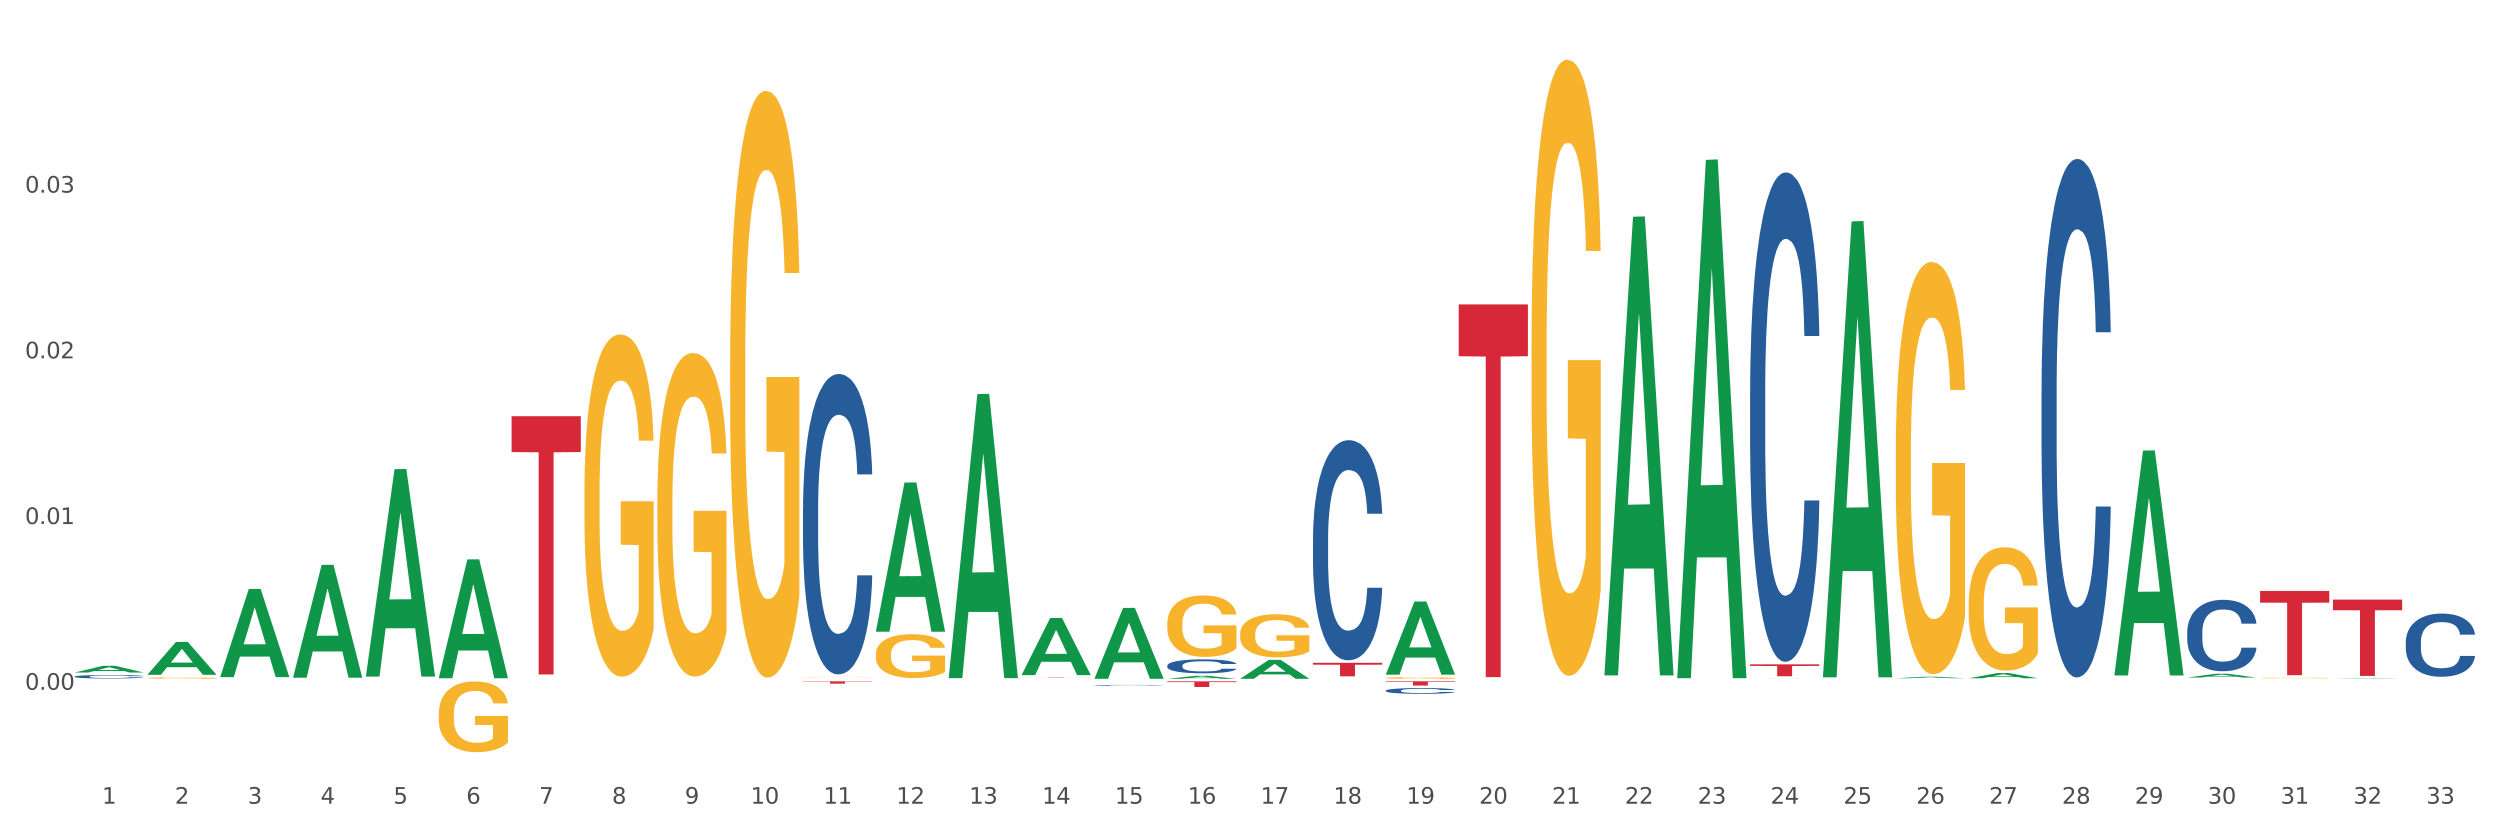 <?xml version="1.0" encoding="utf-8" standalone="no"?>
<!DOCTYPE svg PUBLIC "-//W3C//DTD SVG 1.1//EN"
  "http://www.w3.org/Graphics/SVG/1.1/DTD/svg11.dtd">
<svg xmlns:xlink="http://www.w3.org/1999/xlink" width="1080pt" height="360pt" viewBox="0 0 1080 360" xmlns="http://www.w3.org/2000/svg" version="1.1">
 <rect x="0" y="0" width="1080" height="360" fill="#333333" stroke="none"/>
 <defs>
  <style type="text/css">*{stroke-linejoin: round; stroke-linecap: butt}</style>
 </defs>
 <g id="figure_1">
  <g id="patch_1">
   <path d="M 0 360 
L 1080 360 
L 1080 0 
L 0 0 
z
" style="fill: #ffffff; stroke: #ffffff; stroke-linejoin: miter"/>
  </g>
  <g id="axes_1">
   <g id="matplotlib.axis_1">
    <g id="xtick_1">
     <g id="text_1">
      <!-- 1 -->
      <g style="fill: #4d4d4d" transform="translate(44.071 347.204) scale(0.096 -0.096)">
       <defs>
        <path id="DejaVuSans-31" d="M 794 531 
L 1825 531 
L 1825 4091 
L 703 3866 
L 703 4441 
L 1819 4666 
L 2450 4666 
L 2450 531 
L 3481 531 
L 3481 0 
L 794 0 
L 794 531 
z
" transform="scale(0.016)"/>
       </defs>
       <use xlink:href="#DejaVuSans-31"/>
      </g>
     </g>
    </g>
    <g id="xtick_2">
     <g id="text_2">
      <!-- 2 -->
      <g style="fill: #4d4d4d" transform="translate(75.543 347.204) scale(0.096 -0.096)">
       <defs>
        <path id="DejaVuSans-32" d="M 1228 531 
L 3431 531 
L 3431 0 
L 469 0 
L 469 531 
Q 828 903 1448 1529 
Q 2069 2156 2228 2338 
Q 2531 2678 2651 2914 
Q 2772 3150 2772 3378 
Q 2772 3750 2511 3984 
Q 2250 4219 1831 4219 
Q 1534 4219 1204 4116 
Q 875 4013 500 3803 
L 500 4441 
Q 881 4594 1212 4672 
Q 1544 4750 1819 4750 
Q 2544 4750 2975 4387 
Q 3406 4025 3406 3419 
Q 3406 3131 3298 2873 
Q 3191 2616 2906 2266 
Q 2828 2175 2409 1742 
Q 1991 1309 1228 531 
z
" transform="scale(0.016)"/>
       </defs>
       <use xlink:href="#DejaVuSans-32"/>
      </g>
     </g>
    </g>
    <g id="xtick_3">
     <g id="text_3">
      <!-- 3 -->
      <g style="fill: #4d4d4d" transform="translate(107.016 347.204) scale(0.096 -0.096)">
       <defs>
        <path id="DejaVuSans-33" d="M 2597 2516 
Q 3050 2419 3304 2112 
Q 3559 1806 3559 1356 
Q 3559 666 3084 287 
Q 2609 -91 1734 -91 
Q 1441 -91 1130 -33 
Q 819 25 488 141 
L 488 750 
Q 750 597 1062 519 
Q 1375 441 1716 441 
Q 2309 441 2620 675 
Q 2931 909 2931 1356 
Q 2931 1769 2642 2001 
Q 2353 2234 1838 2234 
L 1294 2234 
L 1294 2753 
L 1863 2753 
Q 2328 2753 2575 2939 
Q 2822 3125 2822 3475 
Q 2822 3834 2567 4026 
Q 2313 4219 1838 4219 
Q 1578 4219 1281 4162 
Q 984 4106 628 3988 
L 628 4550 
Q 988 4650 1302 4700 
Q 1616 4750 1894 4750 
Q 2613 4750 3031 4423 
Q 3450 4097 3450 3541 
Q 3450 3153 3228 2886 
Q 3006 2619 2597 2516 
z
" transform="scale(0.016)"/>
       </defs>
       <use xlink:href="#DejaVuSans-33"/>
      </g>
     </g>
    </g>
    <g id="xtick_4">
     <g id="text_4">
      <!-- 4 -->
      <g style="fill: #4d4d4d" transform="translate(138.489 347.204) scale(0.096 -0.096)">
       <defs>
        <path id="DejaVuSans-34" d="M 2419 4116 
L 825 1625 
L 2419 1625 
L 2419 4116 
z
M 2253 4666 
L 3047 4666 
L 3047 1625 
L 3713 1625 
L 3713 1100 
L 3047 1100 
L 3047 0 
L 2419 0 
L 2419 1100 
L 313 1100 
L 313 1709 
L 2253 4666 
z
" transform="scale(0.016)"/>
       </defs>
       <use xlink:href="#DejaVuSans-34"/>
      </g>
     </g>
    </g>
    <g id="xtick_5">
     <g id="text_5">
      <!-- 5 -->
      <g style="fill: #4d4d4d" transform="translate(169.961 347.204) scale(0.096 -0.096)">
       <defs>
        <path id="DejaVuSans-35" d="M 691 4666 
L 3169 4666 
L 3169 4134 
L 1269 4134 
L 1269 2991 
Q 1406 3038 1543 3061 
Q 1681 3084 1819 3084 
Q 2600 3084 3056 2656 
Q 3513 2228 3513 1497 
Q 3513 744 3044 326 
Q 2575 -91 1722 -91 
Q 1428 -91 1123 -41 
Q 819 9 494 109 
L 494 744 
Q 775 591 1075 516 
Q 1375 441 1709 441 
Q 2250 441 2565 725 
Q 2881 1009 2881 1497 
Q 2881 1984 2565 2268 
Q 2250 2553 1709 2553 
Q 1456 2553 1204 2497 
Q 953 2441 691 2322 
L 691 4666 
z
" transform="scale(0.016)"/>
       </defs>
       <use xlink:href="#DejaVuSans-35"/>
      </g>
     </g>
    </g>
    <g id="xtick_6">
     <g id="text_6">
      <!-- 6 -->
      <g style="fill: #4d4d4d" transform="translate(201.434 347.204) scale(0.096 -0.096)">
       <defs>
        <path id="DejaVuSans-36" d="M 2113 2584 
Q 1688 2584 1439 2293 
Q 1191 2003 1191 1497 
Q 1191 994 1439 701 
Q 1688 409 2113 409 
Q 2538 409 2786 701 
Q 3034 994 3034 1497 
Q 3034 2003 2786 2293 
Q 2538 2584 2113 2584 
z
M 3366 4563 
L 3366 3988 
Q 3128 4100 2886 4159 
Q 2644 4219 2406 4219 
Q 1781 4219 1451 3797 
Q 1122 3375 1075 2522 
Q 1259 2794 1537 2939 
Q 1816 3084 2150 3084 
Q 2853 3084 3261 2657 
Q 3669 2231 3669 1497 
Q 3669 778 3244 343 
Q 2819 -91 2113 -91 
Q 1303 -91 875 529 
Q 447 1150 447 2328 
Q 447 3434 972 4092 
Q 1497 4750 2381 4750 
Q 2619 4750 2861 4703 
Q 3103 4656 3366 4563 
z
" transform="scale(0.016)"/>
       </defs>
       <use xlink:href="#DejaVuSans-36"/>
      </g>
     </g>
    </g>
    <g id="xtick_7">
     <g id="text_7">
      <!-- 7 -->
      <g style="fill: #4d4d4d" transform="translate(232.907 347.204) scale(0.096 -0.096)">
       <defs>
        <path id="DejaVuSans-37" d="M 525 4666 
L 3525 4666 
L 3525 4397 
L 1831 0 
L 1172 0 
L 2766 4134 
L 525 4134 
L 525 4666 
z
" transform="scale(0.016)"/>
       </defs>
       <use xlink:href="#DejaVuSans-37"/>
      </g>
     </g>
    </g>
    <g id="xtick_8">
     <g id="text_8">
      <!-- 8 -->
      <g style="fill: #4d4d4d" transform="translate(264.379 347.204) scale(0.096 -0.096)">
       <defs>
        <path id="DejaVuSans-38" d="M 2034 2216 
Q 1584 2216 1326 1975 
Q 1069 1734 1069 1313 
Q 1069 891 1326 650 
Q 1584 409 2034 409 
Q 2484 409 2743 651 
Q 3003 894 3003 1313 
Q 3003 1734 2745 1975 
Q 2488 2216 2034 2216 
z
M 1403 2484 
Q 997 2584 770 2862 
Q 544 3141 544 3541 
Q 544 4100 942 4425 
Q 1341 4750 2034 4750 
Q 2731 4750 3128 4425 
Q 3525 4100 3525 3541 
Q 3525 3141 3298 2862 
Q 3072 2584 2669 2484 
Q 3125 2378 3379 2068 
Q 3634 1759 3634 1313 
Q 3634 634 3220 271 
Q 2806 -91 2034 -91 
Q 1263 -91 848 271 
Q 434 634 434 1313 
Q 434 1759 690 2068 
Q 947 2378 1403 2484 
z
M 1172 3481 
Q 1172 3119 1398 2916 
Q 1625 2713 2034 2713 
Q 2441 2713 2670 2916 
Q 2900 3119 2900 3481 
Q 2900 3844 2670 4047 
Q 2441 4250 2034 4250 
Q 1625 4250 1398 4047 
Q 1172 3844 1172 3481 
z
" transform="scale(0.016)"/>
       </defs>
       <use xlink:href="#DejaVuSans-38"/>
      </g>
     </g>
    </g>
    <g id="xtick_9">
     <g id="text_9">
      <!-- 9 -->
      <g style="fill: #4d4d4d" transform="translate(295.852 347.204) scale(0.096 -0.096)">
       <defs>
        <path id="DejaVuSans-39" d="M 703 97 
L 703 672 
Q 941 559 1184 500 
Q 1428 441 1663 441 
Q 2288 441 2617 861 
Q 2947 1281 2994 2138 
Q 2813 1869 2534 1725 
Q 2256 1581 1919 1581 
Q 1219 1581 811 2004 
Q 403 2428 403 3163 
Q 403 3881 828 4315 
Q 1253 4750 1959 4750 
Q 2769 4750 3195 4129 
Q 3622 3509 3622 2328 
Q 3622 1225 3098 567 
Q 2575 -91 1691 -91 
Q 1453 -91 1209 -44 
Q 966 3 703 97 
z
M 1959 2075 
Q 2384 2075 2632 2365 
Q 2881 2656 2881 3163 
Q 2881 3666 2632 3958 
Q 2384 4250 1959 4250 
Q 1534 4250 1286 3958 
Q 1038 3666 1038 3163 
Q 1038 2656 1286 2365 
Q 1534 2075 1959 2075 
z
" transform="scale(0.016)"/>
       </defs>
       <use xlink:href="#DejaVuSans-39"/>
      </g>
     </g>
    </g>
    <g id="xtick_10">
     <g id="text_10">
      <!-- 10 -->
      <g style="fill: #4d4d4d" transform="translate(324.271 347.204) scale(0.096 -0.096)">
       <defs>
        <path id="DejaVuSans-30" d="M 2034 4250 
Q 1547 4250 1301 3770 
Q 1056 3291 1056 2328 
Q 1056 1369 1301 889 
Q 1547 409 2034 409 
Q 2525 409 2770 889 
Q 3016 1369 3016 2328 
Q 3016 3291 2770 3770 
Q 2525 4250 2034 4250 
z
M 2034 4750 
Q 2819 4750 3233 4129 
Q 3647 3509 3647 2328 
Q 3647 1150 3233 529 
Q 2819 -91 2034 -91 
Q 1250 -91 836 529 
Q 422 1150 422 2328 
Q 422 3509 836 4129 
Q 1250 4750 2034 4750 
z
" transform="scale(0.016)"/>
       </defs>
       <use xlink:href="#DejaVuSans-31"/>
       <use xlink:href="#DejaVuSans-30" transform="translate(63.623 0)"/>
      </g>
     </g>
    </g>
    <g id="xtick_11">
     <g id="text_11">
      <!-- 11 -->
      <g style="fill: #4d4d4d" transform="translate(355.743 347.204) scale(0.096 -0.096)">
       <use xlink:href="#DejaVuSans-31"/>
       <use xlink:href="#DejaVuSans-31" transform="translate(63.623 0)"/>
      </g>
     </g>
    </g>
    <g id="xtick_12">
     <g id="text_12">
      <!-- 12 -->
      <g style="fill: #4d4d4d" transform="translate(387.216 347.204) scale(0.096 -0.096)">
       <use xlink:href="#DejaVuSans-31"/>
       <use xlink:href="#DejaVuSans-32" transform="translate(63.623 0)"/>
      </g>
     </g>
    </g>
    <g id="xtick_13">
     <g id="text_13">
      <!-- 13 -->
      <g style="fill: #4d4d4d" transform="translate(418.689 347.204) scale(0.096 -0.096)">
       <use xlink:href="#DejaVuSans-31"/>
       <use xlink:href="#DejaVuSans-33" transform="translate(63.623 0)"/>
      </g>
     </g>
    </g>
    <g id="xtick_14">
     <g id="text_14">
      <!-- 14 -->
      <g style="fill: #4d4d4d" transform="translate(450.161 347.204) scale(0.096 -0.096)">
       <use xlink:href="#DejaVuSans-31"/>
       <use xlink:href="#DejaVuSans-34" transform="translate(63.623 0)"/>
      </g>
     </g>
    </g>
    <g id="xtick_15">
     <g id="text_15">
      <!-- 15 -->
      <g style="fill: #4d4d4d" transform="translate(481.634 347.204) scale(0.096 -0.096)">
       <use xlink:href="#DejaVuSans-31"/>
       <use xlink:href="#DejaVuSans-35" transform="translate(63.623 0)"/>
      </g>
     </g>
    </g>
    <g id="xtick_16">
     <g id="text_16">
      <!-- 16 -->
      <g style="fill: #4d4d4d" transform="translate(513.107 347.204) scale(0.096 -0.096)">
       <use xlink:href="#DejaVuSans-31"/>
       <use xlink:href="#DejaVuSans-36" transform="translate(63.623 0)"/>
      </g>
     </g>
    </g>
    <g id="xtick_17">
     <g id="text_17">
      <!-- 17 -->
      <g style="fill: #4d4d4d" transform="translate(544.58 347.204) scale(0.096 -0.096)">
       <use xlink:href="#DejaVuSans-31"/>
       <use xlink:href="#DejaVuSans-37" transform="translate(63.623 0)"/>
      </g>
     </g>
    </g>
    <g id="xtick_18">
     <g id="text_18">
      <!-- 18 -->
      <g style="fill: #4d4d4d" transform="translate(576.052 347.204) scale(0.096 -0.096)">
       <use xlink:href="#DejaVuSans-31"/>
       <use xlink:href="#DejaVuSans-38" transform="translate(63.623 0)"/>
      </g>
     </g>
    </g>
    <g id="xtick_19">
     <g id="text_19">
      <!-- 19 -->
      <g style="fill: #4d4d4d" transform="translate(607.525 347.204) scale(0.096 -0.096)">
       <use xlink:href="#DejaVuSans-31"/>
       <use xlink:href="#DejaVuSans-39" transform="translate(63.623 0)"/>
      </g>
     </g>
    </g>
    <g id="xtick_20">
     <g id="text_20">
      <!-- 20 -->
      <g style="fill: #4d4d4d" transform="translate(638.998 347.204) scale(0.096 -0.096)">
       <use xlink:href="#DejaVuSans-32"/>
       <use xlink:href="#DejaVuSans-30" transform="translate(63.623 0)"/>
      </g>
     </g>
    </g>
    <g id="xtick_21">
     <g id="text_21">
      <!-- 21 -->
      <g style="fill: #4d4d4d" transform="translate(670.47 347.204) scale(0.096 -0.096)">
       <use xlink:href="#DejaVuSans-32"/>
       <use xlink:href="#DejaVuSans-31" transform="translate(63.623 0)"/>
      </g>
     </g>
    </g>
    <g id="xtick_22">
     <g id="text_22">
      <!-- 22 -->
      <g style="fill: #4d4d4d" transform="translate(701.943 347.204) scale(0.096 -0.096)">
       <use xlink:href="#DejaVuSans-32"/>
       <use xlink:href="#DejaVuSans-32" transform="translate(63.623 0)"/>
      </g>
     </g>
    </g>
    <g id="xtick_23">
     <g id="text_23">
      <!-- 23 -->
      <g style="fill: #4d4d4d" transform="translate(733.416 347.204) scale(0.096 -0.096)">
       <use xlink:href="#DejaVuSans-32"/>
       <use xlink:href="#DejaVuSans-33" transform="translate(63.623 0)"/>
      </g>
     </g>
    </g>
    <g id="xtick_24">
     <g id="text_24">
      <!-- 24 -->
      <g style="fill: #4d4d4d" transform="translate(764.888 347.204) scale(0.096 -0.096)">
       <use xlink:href="#DejaVuSans-32"/>
       <use xlink:href="#DejaVuSans-34" transform="translate(63.623 0)"/>
      </g>
     </g>
    </g>
    <g id="xtick_25">
     <g id="text_25">
      <!-- 25 -->
      <g style="fill: #4d4d4d" transform="translate(796.361 347.204) scale(0.096 -0.096)">
       <use xlink:href="#DejaVuSans-32"/>
       <use xlink:href="#DejaVuSans-35" transform="translate(63.623 0)"/>
      </g>
     </g>
    </g>
    <g id="xtick_26">
     <g id="text_26">
      <!-- 26 -->
      <g style="fill: #4d4d4d" transform="translate(827.834 347.204) scale(0.096 -0.096)">
       <use xlink:href="#DejaVuSans-32"/>
       <use xlink:href="#DejaVuSans-36" transform="translate(63.623 0)"/>
      </g>
     </g>
    </g>
    <g id="xtick_27">
     <g id="text_27">
      <!-- 27 -->
      <g style="fill: #4d4d4d" transform="translate(859.306 347.204) scale(0.096 -0.096)">
       <use xlink:href="#DejaVuSans-32"/>
       <use xlink:href="#DejaVuSans-37" transform="translate(63.623 0)"/>
      </g>
     </g>
    </g>
    <g id="xtick_28">
     <g id="text_28">
      <!-- 28 -->
      <g style="fill: #4d4d4d" transform="translate(890.779 347.204) scale(0.096 -0.096)">
       <use xlink:href="#DejaVuSans-32"/>
       <use xlink:href="#DejaVuSans-38" transform="translate(63.623 0)"/>
      </g>
     </g>
    </g>
    <g id="xtick_29">
     <g id="text_29">
      <!-- 29 -->
      <g style="fill: #4d4d4d" transform="translate(922.252 347.204) scale(0.096 -0.096)">
       <use xlink:href="#DejaVuSans-32"/>
       <use xlink:href="#DejaVuSans-39" transform="translate(63.623 0)"/>
      </g>
     </g>
    </g>
    <g id="xtick_30">
     <g id="text_30">
      <!-- 30 -->
      <g style="fill: #4d4d4d" transform="translate(953.724 347.204) scale(0.096 -0.096)">
       <use xlink:href="#DejaVuSans-33"/>
       <use xlink:href="#DejaVuSans-30" transform="translate(63.623 0)"/>
      </g>
     </g>
    </g>
    <g id="xtick_31">
     <g id="text_31">
      <!-- 31 -->
      <g style="fill: #4d4d4d" transform="translate(985.197 347.204) scale(0.096 -0.096)">
       <use xlink:href="#DejaVuSans-33"/>
       <use xlink:href="#DejaVuSans-31" transform="translate(63.623 0)"/>
      </g>
     </g>
    </g>
    <g id="xtick_32">
     <g id="text_32">
      <!-- 32 -->
      <g style="fill: #4d4d4d" transform="translate(1016.67 347.204) scale(0.096 -0.096)">
       <use xlink:href="#DejaVuSans-33"/>
       <use xlink:href="#DejaVuSans-32" transform="translate(63.623 0)"/>
      </g>
     </g>
    </g>
    <g id="xtick_33">
     <g id="text_33">
      <!-- 33 -->
      <g style="fill: #4d4d4d" transform="translate(1048.142 347.204) scale(0.096 -0.096)">
       <use xlink:href="#DejaVuSans-33"/>
       <use xlink:href="#DejaVuSans-33" transform="translate(63.623 0)"/>
      </g>
     </g>
    </g>
    <g id="xtick_34"/>
    <g id="xtick_35"/>
    <g id="xtick_36"/>
    <g id="xtick_37"/>
    <g id="xtick_38"/>
    <g id="xtick_39"/>
    <g id="xtick_40"/>
    <g id="xtick_41"/>
    <g id="xtick_42"/>
    <g id="xtick_43"/>
    <g id="xtick_44"/>
    <g id="xtick_45"/>
    <g id="xtick_46"/>
    <g id="xtick_47"/>
    <g id="xtick_48"/>
    <g id="xtick_49"/>
    <g id="xtick_50"/>
    <g id="xtick_51"/>
    <g id="xtick_52"/>
    <g id="xtick_53"/>
    <g id="xtick_54"/>
    <g id="xtick_55"/>
    <g id="xtick_56"/>
    <g id="xtick_57"/>
    <g id="xtick_58"/>
    <g id="xtick_59"/>
    <g id="xtick_60"/>
    <g id="xtick_61"/>
    <g id="xtick_62"/>
    <g id="xtick_63"/>
    <g id="xtick_64"/>
    <g id="xtick_65"/>
   </g>
   <g id="matplotlib.axis_2">
    <g id="ytick_1">
     <g id="text_34">
      <!-- 0.00 -->
      <g style="fill: #4d4d4d" transform="translate(10.8 297.976) scale(0.096 -0.096)">
       <defs>
        <path id="DejaVuSans-2e" d="M 684 794 
L 1344 794 
L 1344 0 
L 684 0 
L 684 794 
z
" transform="scale(0.016)"/>
       </defs>
       <use xlink:href="#DejaVuSans-30"/>
       <use xlink:href="#DejaVuSans-2e" transform="translate(63.623 0)"/>
       <use xlink:href="#DejaVuSans-30" transform="translate(95.41 0)"/>
       <use xlink:href="#DejaVuSans-30" transform="translate(159.033 0)"/>
      </g>
     </g>
    </g>
    <g id="ytick_2">
     <g id="text_35">
      <!-- 0.01 -->
      <g style="fill: #4d4d4d" transform="translate(10.8 226.388) scale(0.096 -0.096)">
       <use xlink:href="#DejaVuSans-30"/>
       <use xlink:href="#DejaVuSans-2e" transform="translate(63.623 0)"/>
       <use xlink:href="#DejaVuSans-30" transform="translate(95.41 0)"/>
       <use xlink:href="#DejaVuSans-31" transform="translate(159.033 0)"/>
      </g>
     </g>
    </g>
    <g id="ytick_3">
     <g id="text_36">
      <!-- 0.02 -->
      <g style="fill: #4d4d4d" transform="translate(10.8 154.801) scale(0.096 -0.096)">
       <use xlink:href="#DejaVuSans-30"/>
       <use xlink:href="#DejaVuSans-2e" transform="translate(63.623 0)"/>
       <use xlink:href="#DejaVuSans-30" transform="translate(95.41 0)"/>
       <use xlink:href="#DejaVuSans-32" transform="translate(159.033 0)"/>
      </g>
     </g>
    </g>
    <g id="ytick_4">
     <g id="text_37">
      <!-- 0.03 -->
      <g style="fill: #4d4d4d" transform="translate(10.8 83.214) scale(0.096 -0.096)">
       <use xlink:href="#DejaVuSans-30"/>
       <use xlink:href="#DejaVuSans-2e" transform="translate(63.623 0)"/>
       <use xlink:href="#DejaVuSans-30" transform="translate(95.41 0)"/>
       <use xlink:href="#DejaVuSans-33" transform="translate(159.033 0)"/>
      </g>
     </g>
    </g>
    <g id="ytick_5"/>
    <g id="ytick_6"/>
    <g id="ytick_7"/>
    <g id="ytick_8"/>
    <g id="ytick_9"/>
   </g>
   <g id="PolyCollection_1">
    <path d="M 346.902 219.874 
L 346.937 219.756 
L 346.937 216.437 
L 347.043 211.934 
L 347.432 203.637 
L 347.927 197.356 
L 348.775 190.008 
L 349.234 186.926 
L 349.835 183.489 
L 351.072 177.919 
L 352.486 173.178 
L 353.475 170.571 
L 354.218 168.911 
L 355.879 165.948 
L 356.833 164.645 
L 357.822 163.578 
L 358.671 162.867 
L 360.084 162.037 
L 361.215 161.682 
L 362.523 161.563 
L 363.618 161.682 
L 365.067 162.156 
L 367.188 163.578 
L 368.001 164.408 
L 369.096 165.83 
L 370.227 167.726 
L 371.146 169.622 
L 372.206 172.348 
L 373.302 175.904 
L 374.362 180.408 
L 375.105 184.556 
L 375.705 188.941 
L 376.235 194.274 
L 376.624 200.082 
L 376.801 204.941 
L 370.333 204.941 
L 370.157 200.556 
L 369.803 195.815 
L 369.45 192.615 
L 369.061 190.008 
L 368.46 187.045 
L 367.93 185.148 
L 367.047 182.897 
L 366.234 181.474 
L 365.562 180.645 
L 364.749 179.934 
L 363.018 179.222 
L 361.781 179.222 
L 361.003 179.46 
L 360.049 180.052 
L 359.236 180.882 
L 358.282 182.304 
L 357.54 183.845 
L 356.798 185.86 
L 356.373 187.282 
L 355.737 189.889 
L 355.313 192.022 
L 354.748 195.697 
L 354.43 198.304 
L 353.864 205.06 
L 353.617 210.037 
L 353.511 213.474 
L 353.44 217.267 
L 353.44 235.756 
L 353.652 244.052 
L 353.829 247.608 
L 354.112 251.637 
L 354.642 256.852 
L 355.419 261.949 
L 356.232 265.623 
L 356.904 267.875 
L 357.54 269.534 
L 358.176 270.837 
L 358.953 272.023 
L 359.59 272.734 
L 360.544 273.445 
L 361.675 273.8 
L 362.558 273.8 
L 364.361 273.208 
L 365.174 272.615 
L 365.951 271.786 
L 366.799 270.482 
L 367.471 269.06 
L 367.859 267.993 
L 368.496 265.741 
L 368.99 263.371 
L 369.415 260.645 
L 369.697 258.274 
L 370.015 254.719 
L 370.263 250.689 
L 370.333 248.556 
L 376.801 248.556 
L 376.66 252.823 
L 376.412 256.971 
L 375.917 262.541 
L 375.529 265.741 
L 374.928 269.652 
L 374.292 272.971 
L 373.408 276.645 
L 372.595 279.371 
L 371.747 281.741 
L 370.828 283.875 
L 369.167 286.838 
L 368.566 287.667 
L 367.294 289.089 
L 366.304 289.919 
L 364.855 290.749 
L 363.371 291.223 
L 361.816 291.341 
L 360.438 291.104 
L 358.918 290.393 
L 357.964 289.682 
L 356.904 288.615 
L 355.667 286.956 
L 354.5 284.941 
L 353.405 282.571 
L 352.38 279.845 
L 351.426 276.763 
L 350.189 271.667 
L 349.27 266.689 
L 348.598 262.067 
L 348.139 258.156 
L 347.679 253.178 
L 347.432 249.741 
L 347.043 241.445 
L 346.902 233.741 
L 346.902 219.874 
z
" clip-path="url(#p7d226486a1)" style="fill: #255c99"/>
    <path d="M 32.175 292.287 
L 32.21 292.285 
L 32.21 292.247 
L 32.316 292.195 
L 32.705 292.1 
L 33.2 292.028 
L 34.048 291.943 
L 34.508 291.908 
L 35.108 291.868 
L 36.345 291.804 
L 37.759 291.75 
L 38.749 291.72 
L 39.491 291.701 
L 41.152 291.667 
L 42.106 291.652 
L 43.096 291.639 
L 43.944 291.631 
L 45.357 291.622 
L 46.488 291.618 
L 47.796 291.616 
L 48.892 291.618 
L 50.341 291.623 
L 52.461 291.639 
L 53.274 291.649 
L 54.37 291.665 
L 55.501 291.687 
L 56.419 291.709 
L 57.48 291.74 
L 58.575 291.781 
L 59.635 291.833 
L 60.378 291.881 
L 60.978 291.931 
L 61.509 291.992 
L 61.897 292.059 
L 62.074 292.115 
L 55.607 292.115 
L 55.43 292.065 
L 55.076 292.01 
L 54.723 291.973 
L 54.334 291.943 
L 53.733 291.909 
L 53.203 291.887 
L 52.32 291.862 
L 51.507 291.845 
L 50.835 291.836 
L 50.023 291.827 
L 48.291 291.819 
L 47.054 291.819 
L 46.276 291.822 
L 45.322 291.829 
L 44.509 291.838 
L 43.555 291.855 
L 42.813 291.872 
L 42.071 291.896 
L 41.647 291.912 
L 41.01 291.942 
L 40.586 291.966 
L 40.021 292.009 
L 39.703 292.039 
L 39.137 292.116 
L 38.89 292.174 
L 38.784 292.213 
L 38.713 292.257 
L 38.713 292.469 
L 38.925 292.565 
L 39.102 292.606 
L 39.385 292.652 
L 39.915 292.712 
L 40.692 292.771 
L 41.505 292.813 
L 42.177 292.839 
L 42.813 292.858 
L 43.449 292.873 
L 44.227 292.887 
L 44.863 292.895 
L 45.817 292.903 
L 46.948 292.907 
L 47.831 292.907 
L 49.634 292.9 
L 50.447 292.893 
L 51.224 292.884 
L 52.072 292.869 
L 52.744 292.852 
L 53.133 292.84 
L 53.769 292.814 
L 54.264 292.787 
L 54.688 292.756 
L 54.97 292.728 
L 55.288 292.688 
L 55.536 292.641 
L 55.607 292.617 
L 62.074 292.617 
L 61.933 292.666 
L 61.685 292.713 
L 61.191 292.778 
L 60.802 292.814 
L 60.201 292.859 
L 59.565 292.897 
L 58.681 292.94 
L 57.868 292.971 
L 57.02 292.998 
L 56.101 293.023 
L 54.44 293.057 
L 53.839 293.066 
L 52.567 293.083 
L 51.578 293.092 
L 50.129 293.102 
L 48.644 293.107 
L 47.089 293.109 
L 45.711 293.106 
L 44.191 293.098 
L 43.237 293.09 
L 42.177 293.077 
L 40.94 293.058 
L 39.773 293.035 
L 38.678 293.008 
L 37.653 292.977 
L 36.699 292.941 
L 35.462 292.882 
L 34.543 292.825 
L 33.871 292.772 
L 33.412 292.727 
L 32.953 292.67 
L 32.705 292.63 
L 32.316 292.535 
L 32.175 292.446 
L 32.175 292.287 
z
" clip-path="url(#p7d226486a1)" style="fill: #255c99"/>
    <path d="M 881.938 169.313 
L 881.973 169.108 
L 881.973 163.38 
L 882.079 155.605 
L 882.468 141.283 
L 882.962 130.44 
L 883.811 117.755 
L 884.27 112.436 
L 884.871 106.502 
L 886.108 96.886 
L 887.522 88.702 
L 888.511 84.201 
L 889.253 81.337 
L 890.914 76.222 
L 891.869 73.972 
L 892.858 72.13 
L 893.706 70.903 
L 895.12 69.471 
L 896.251 68.857 
L 897.559 68.652 
L 898.654 68.857 
L 900.103 69.675 
L 902.224 72.13 
L 903.036 73.562 
L 904.132 76.018 
L 905.263 79.291 
L 906.182 82.565 
L 907.242 87.27 
L 908.338 93.408 
L 909.398 101.183 
L 910.14 108.344 
L 910.741 115.914 
L 911.271 125.12 
L 911.66 135.146 
L 911.837 143.534 
L 905.369 143.534 
L 905.192 135.964 
L 904.839 127.78 
L 904.486 122.256 
L 904.097 117.755 
L 903.496 112.64 
L 902.966 109.367 
L 902.082 105.479 
L 901.269 103.024 
L 900.598 101.592 
L 899.785 100.364 
L 898.053 99.137 
L 896.816 99.137 
L 896.039 99.546 
L 895.085 100.569 
L 894.272 102.001 
L 893.318 104.456 
L 892.575 107.116 
L 891.833 110.594 
L 891.409 113.049 
L 890.773 117.55 
L 890.349 121.233 
L 889.783 127.576 
L 889.465 132.077 
L 888.9 143.739 
L 888.652 152.332 
L 888.546 158.265 
L 888.476 164.812 
L 888.476 196.729 
L 888.688 211.05 
L 888.864 217.188 
L 889.147 224.145 
L 889.677 233.147 
L 890.455 241.944 
L 891.268 248.287 
L 891.939 252.174 
L 892.575 255.038 
L 893.212 257.289 
L 893.989 259.335 
L 894.625 260.562 
L 895.579 261.79 
L 896.71 262.404 
L 897.594 262.404 
L 899.396 261.381 
L 900.209 260.358 
L 900.987 258.926 
L 901.835 256.675 
L 902.506 254.22 
L 902.895 252.379 
L 903.531 248.491 
L 904.026 244.399 
L 904.45 239.694 
L 904.733 235.602 
L 905.051 229.464 
L 905.298 222.508 
L 905.369 218.825 
L 911.837 218.825 
L 911.695 226.19 
L 911.448 233.351 
L 910.953 242.967 
L 910.564 248.491 
L 909.963 255.243 
L 909.327 260.972 
L 908.444 267.314 
L 907.631 272.02 
L 906.783 276.112 
L 905.864 279.794 
L 904.203 284.909 
L 903.602 286.341 
L 902.33 288.797 
L 901.34 290.229 
L 899.891 291.661 
L 898.407 292.479 
L 896.852 292.684 
L 895.473 292.275 
L 893.954 291.047 
L 892.999 289.82 
L 891.939 287.978 
L 890.702 285.114 
L 889.536 281.636 
L 888.44 277.544 
L 887.415 272.838 
L 886.461 267.519 
L 885.224 258.721 
L 884.305 250.128 
L 883.634 242.149 
L 883.174 235.397 
L 882.715 226.804 
L 882.468 220.871 
L 882.079 206.549 
L 881.938 193.251 
L 881.938 169.313 
z
" clip-path="url(#p7d226486a1)" style="fill: #255c99"/>
    <path d="M 756.047 169.47 
L 756.082 169.277 
L 756.082 163.87 
L 756.188 156.533 
L 756.577 143.017 
L 757.072 132.783 
L 757.92 120.811 
L 758.379 115.791 
L 758.98 110.191 
L 760.217 101.116 
L 761.631 93.392 
L 762.62 89.144 
L 763.363 86.441 
L 765.024 81.614 
L 765.978 79.49 
L 766.967 77.752 
L 767.816 76.593 
L 769.229 75.242 
L 770.36 74.662 
L 771.668 74.469 
L 772.763 74.662 
L 774.212 75.435 
L 776.333 77.752 
L 777.146 79.103 
L 778.241 81.421 
L 779.372 84.51 
L 780.291 87.599 
L 781.351 92.041 
L 782.447 97.833 
L 783.507 105.171 
L 784.249 111.929 
L 784.85 119.073 
L 785.38 127.762 
L 785.769 137.224 
L 785.946 145.141 
L 779.478 145.141 
L 779.302 137.996 
L 778.948 130.273 
L 778.595 125.059 
L 778.206 120.811 
L 777.605 115.984 
L 777.075 112.894 
L 776.192 109.226 
L 775.379 106.909 
L 774.707 105.557 
L 773.894 104.398 
L 772.163 103.24 
L 770.926 103.24 
L 770.148 103.626 
L 769.194 104.591 
L 768.381 105.943 
L 767.427 108.26 
L 766.685 110.77 
L 765.942 114.053 
L 765.518 116.37 
L 764.882 120.618 
L 764.458 124.094 
L 763.893 130.079 
L 763.575 134.327 
L 763.009 145.334 
L 762.762 153.443 
L 762.656 159.043 
L 762.585 165.222 
L 762.585 195.344 
L 762.797 208.861 
L 762.974 214.653 
L 763.256 221.218 
L 763.787 229.714 
L 764.564 238.017 
L 765.377 244.003 
L 766.048 247.672 
L 766.685 250.375 
L 767.321 252.499 
L 768.098 254.43 
L 768.734 255.589 
L 769.689 256.747 
L 770.82 257.326 
L 771.703 257.326 
L 773.506 256.361 
L 774.318 255.396 
L 775.096 254.044 
L 775.944 251.92 
L 776.616 249.603 
L 777.004 247.865 
L 777.641 244.196 
L 778.135 240.334 
L 778.559 235.893 
L 778.842 232.032 
L 779.16 226.239 
L 779.408 219.674 
L 779.478 216.198 
L 785.946 216.198 
L 785.804 223.149 
L 785.557 229.908 
L 785.062 238.983 
L 784.674 244.196 
L 784.073 250.568 
L 783.437 255.975 
L 782.553 261.961 
L 781.74 266.402 
L 780.892 270.264 
L 779.973 273.739 
L 778.312 278.566 
L 777.711 279.918 
L 776.439 282.235 
L 775.449 283.587 
L 774 284.938 
L 772.516 285.711 
L 770.961 285.904 
L 769.583 285.518 
L 768.063 284.359 
L 767.109 283.201 
L 766.048 281.463 
L 764.812 278.76 
L 763.645 275.477 
L 762.55 271.615 
L 761.525 267.174 
L 760.571 262.154 
L 759.334 253.851 
L 758.415 245.741 
L 757.743 238.21 
L 757.284 231.838 
L 756.824 223.729 
L 756.577 218.129 
L 756.188 204.613 
L 756.047 192.062 
L 756.047 169.47 
z
" clip-path="url(#p7d226486a1)" style="fill: #255c99"/>
    <path d="M 221.011 179.788 
L 250.91 179.788 
L 250.91 195.293 
L 239.149 195.397 
L 239.149 291.361 
L 232.702 291.361 
L 232.702 195.397 
L 221.011 195.293 
L 221.011 179.892 
L 221.011 179.788 
z
" clip-path="url(#p7d226486a1)" style="fill: #d62839"/>
    <path d="M 346.902 294.328 
L 376.801 294.328 
L 376.801 294.471 
L 365.04 294.472 
L 365.04 295.353 
L 358.592 295.353 
L 358.592 294.472 
L 346.902 294.471 
L 346.902 294.329 
L 346.902 294.328 
z
" clip-path="url(#p7d226486a1)" style="fill: #d62839"/>
    <path d="M 598.683 294.328 
L 628.582 294.328 
L 628.582 294.583 
L 616.821 294.584 
L 616.821 296.157 
L 610.374 296.157 
L 610.374 294.584 
L 598.683 294.583 
L 598.683 294.33 
L 598.683 294.328 
z
" clip-path="url(#p7d226486a1)" style="fill: #d62839"/>
    <path d="M 567.211 286.337 
L 597.11 286.337 
L 597.11 287.149 
L 585.348 287.155 
L 585.348 292.178 
L 578.901 292.178 
L 578.901 287.155 
L 567.211 287.149 
L 567.211 286.343 
L 567.211 286.337 
z
" clip-path="url(#p7d226486a1)" style="fill: #d62839"/>
    <path d="M 1039.301 277.33 
L 1039.336 277.305 
L 1039.336 276.607 
L 1039.442 275.659 
L 1039.831 273.913 
L 1040.326 272.591 
L 1041.174 271.045 
L 1041.633 270.396 
L 1042.234 269.673 
L 1043.471 268.5 
L 1044.885 267.503 
L 1045.874 266.954 
L 1046.617 266.605 
L 1048.278 265.981 
L 1049.232 265.707 
L 1050.222 265.482 
L 1051.07 265.333 
L 1052.483 265.158 
L 1053.614 265.083 
L 1054.922 265.058 
L 1056.018 265.083 
L 1057.467 265.183 
L 1059.587 265.482 
L 1060.4 265.657 
L 1061.496 265.956 
L 1062.626 266.355 
L 1063.545 266.754 
L 1064.606 267.328 
L 1065.701 268.076 
L 1066.761 269.024 
L 1067.504 269.897 
L 1068.104 270.82 
L 1068.635 271.943 
L 1069.023 273.165 
L 1069.2 274.187 
L 1062.732 274.187 
L 1062.556 273.265 
L 1062.202 272.267 
L 1061.849 271.593 
L 1061.46 271.045 
L 1060.859 270.421 
L 1060.329 270.022 
L 1059.446 269.548 
L 1058.633 269.249 
L 1057.961 269.074 
L 1057.148 268.924 
L 1055.417 268.775 
L 1054.18 268.775 
L 1053.402 268.825 
L 1052.448 268.949 
L 1051.635 269.124 
L 1050.681 269.423 
L 1049.939 269.748 
L 1049.197 270.172 
L 1048.773 270.471 
L 1048.136 271.02 
L 1047.712 271.469 
L 1047.147 272.242 
L 1046.829 272.791 
L 1046.263 274.212 
L 1046.016 275.26 
L 1045.91 275.983 
L 1045.839 276.782 
L 1045.839 280.673 
L 1046.051 282.419 
L 1046.228 283.167 
L 1046.511 284.015 
L 1047.041 285.113 
L 1047.818 286.185 
L 1048.631 286.959 
L 1049.303 287.433 
L 1049.939 287.782 
L 1050.575 288.056 
L 1051.352 288.306 
L 1051.989 288.455 
L 1052.943 288.605 
L 1054.074 288.68 
L 1054.957 288.68 
L 1056.76 288.555 
L 1057.573 288.43 
L 1058.35 288.256 
L 1059.198 287.981 
L 1059.87 287.682 
L 1060.259 287.457 
L 1060.895 286.984 
L 1061.389 286.485 
L 1061.814 285.911 
L 1062.096 285.412 
L 1062.414 284.664 
L 1062.662 283.816 
L 1062.732 283.367 
L 1069.2 283.367 
L 1069.059 284.265 
L 1068.811 285.138 
L 1068.316 286.31 
L 1067.928 286.984 
L 1067.327 287.807 
L 1066.691 288.505 
L 1065.807 289.278 
L 1064.994 289.852 
L 1064.146 290.351 
L 1063.227 290.8 
L 1061.566 291.424 
L 1060.965 291.598 
L 1059.693 291.897 
L 1058.704 292.072 
L 1057.255 292.247 
L 1055.77 292.346 
L 1054.215 292.371 
L 1052.837 292.322 
L 1051.317 292.172 
L 1050.363 292.022 
L 1049.303 291.798 
L 1048.066 291.448 
L 1046.899 291.024 
L 1045.804 290.526 
L 1044.779 289.952 
L 1043.825 289.303 
L 1042.588 288.231 
L 1041.669 287.183 
L 1040.997 286.21 
L 1040.538 285.387 
L 1040.078 284.34 
L 1039.831 283.616 
L 1039.442 281.87 
L 1039.301 280.249 
L 1039.301 277.33 
z
" clip-path="url(#p7d226486a1)" style="fill: #255c99"/>
    <path d="M 944.883 272.986 
L 944.918 272.958 
L 944.918 272.169 
L 945.024 271.098 
L 945.413 269.126 
L 945.908 267.632 
L 946.756 265.885 
L 947.215 265.152 
L 947.816 264.335 
L 949.053 263.011 
L 950.467 261.884 
L 951.456 261.264 
L 952.199 260.869 
L 953.86 260.165 
L 954.814 259.855 
L 955.803 259.601 
L 956.652 259.432 
L 958.065 259.235 
L 959.196 259.15 
L 960.504 259.122 
L 961.6 259.15 
L 963.049 259.263 
L 965.169 259.601 
L 965.982 259.798 
L 967.077 260.136 
L 968.208 260.587 
L 969.127 261.038 
L 970.188 261.686 
L 971.283 262.532 
L 972.343 263.603 
L 973.086 264.589 
L 973.686 265.632 
L 974.216 266.9 
L 974.605 268.28 
L 974.782 269.436 
L 968.314 269.436 
L 968.138 268.393 
L 967.784 267.266 
L 967.431 266.505 
L 967.042 265.885 
L 966.441 265.181 
L 965.911 264.73 
L 965.028 264.194 
L 964.215 263.856 
L 963.543 263.659 
L 962.73 263.49 
L 960.999 263.321 
L 959.762 263.321 
L 958.984 263.377 
L 958.03 263.518 
L 957.217 263.715 
L 956.263 264.053 
L 955.521 264.42 
L 954.779 264.899 
L 954.354 265.237 
L 953.718 265.857 
L 953.294 266.364 
L 952.729 267.238 
L 952.411 267.858 
L 951.845 269.464 
L 951.598 270.648 
L 951.492 271.465 
L 951.421 272.366 
L 951.421 276.763 
L 951.633 278.735 
L 951.81 279.581 
L 952.093 280.539 
L 952.623 281.779 
L 953.4 282.99 
L 954.213 283.864 
L 954.885 284.399 
L 955.521 284.794 
L 956.157 285.104 
L 956.934 285.386 
L 957.571 285.555 
L 958.525 285.724 
L 959.656 285.808 
L 960.539 285.808 
L 962.342 285.667 
L 963.155 285.526 
L 963.932 285.329 
L 964.78 285.019 
L 965.452 284.681 
L 965.841 284.427 
L 966.477 283.892 
L 966.971 283.328 
L 967.396 282.68 
L 967.678 282.117 
L 967.996 281.271 
L 968.244 280.313 
L 968.314 279.806 
L 974.782 279.806 
L 974.641 280.82 
L 974.393 281.807 
L 973.898 283.131 
L 973.51 283.892 
L 972.909 284.822 
L 972.273 285.611 
L 971.389 286.485 
L 970.576 287.133 
L 969.728 287.696 
L 968.809 288.204 
L 967.148 288.908 
L 966.547 289.105 
L 965.275 289.443 
L 964.285 289.641 
L 962.836 289.838 
L 961.352 289.951 
L 959.797 289.979 
L 958.419 289.922 
L 956.899 289.753 
L 955.945 289.584 
L 954.885 289.331 
L 953.648 288.936 
L 952.481 288.457 
L 951.386 287.894 
L 950.361 287.245 
L 949.407 286.513 
L 948.17 285.301 
L 947.251 284.117 
L 946.579 283.018 
L 946.12 282.089 
L 945.66 280.905 
L 945.413 280.088 
L 945.024 278.115 
L 944.883 276.283 
L 944.883 272.986 
z
" clip-path="url(#p7d226486a1)" style="fill: #255c99"/>
    <path d="M 504.265 287.551 
L 504.301 287.546 
L 504.301 287.392 
L 504.407 287.183 
L 504.795 286.798 
L 505.29 286.507 
L 506.138 286.166 
L 506.598 286.023 
L 507.199 285.863 
L 508.436 285.605 
L 509.849 285.385 
L 510.839 285.264 
L 511.581 285.187 
L 513.242 285.05 
L 514.196 284.989 
L 515.186 284.94 
L 516.034 284.907 
L 517.448 284.868 
L 518.579 284.852 
L 519.886 284.846 
L 520.982 284.852 
L 522.431 284.874 
L 524.551 284.94 
L 525.364 284.978 
L 526.46 285.044 
L 527.591 285.132 
L 528.51 285.22 
L 529.57 285.347 
L 530.666 285.512 
L 531.726 285.721 
L 532.468 285.913 
L 533.069 286.116 
L 533.599 286.364 
L 533.988 286.633 
L 534.164 286.858 
L 527.697 286.858 
L 527.52 286.655 
L 527.167 286.435 
L 526.813 286.287 
L 526.425 286.166 
L 525.824 286.028 
L 525.294 285.94 
L 524.41 285.836 
L 523.597 285.77 
L 522.926 285.732 
L 522.113 285.699 
L 520.381 285.666 
L 519.144 285.666 
L 518.367 285.677 
L 517.412 285.704 
L 516.6 285.743 
L 515.645 285.808 
L 514.903 285.88 
L 514.161 285.973 
L 513.737 286.039 
L 513.101 286.16 
L 512.677 286.259 
L 512.111 286.43 
L 511.793 286.551 
L 511.228 286.864 
L 510.98 287.095 
L 510.874 287.254 
L 510.803 287.43 
L 510.803 288.288 
L 511.016 288.673 
L 511.192 288.838 
L 511.475 289.024 
L 512.005 289.266 
L 512.783 289.503 
L 513.595 289.673 
L 514.267 289.778 
L 514.903 289.855 
L 515.539 289.915 
L 516.317 289.97 
L 516.953 290.003 
L 517.907 290.036 
L 519.038 290.052 
L 519.922 290.052 
L 521.724 290.025 
L 522.537 289.998 
L 523.314 289.959 
L 524.163 289.899 
L 524.834 289.833 
L 525.223 289.783 
L 525.859 289.679 
L 526.354 289.569 
L 526.778 289.442 
L 527.061 289.332 
L 527.379 289.167 
L 527.626 288.98 
L 527.697 288.882 
L 534.164 288.882 
L 534.023 289.079 
L 533.776 289.272 
L 533.281 289.53 
L 532.892 289.679 
L 532.291 289.86 
L 531.655 290.014 
L 530.772 290.184 
L 529.959 290.311 
L 529.11 290.421 
L 528.192 290.52 
L 526.531 290.657 
L 525.93 290.696 
L 524.657 290.762 
L 523.668 290.8 
L 522.219 290.839 
L 520.735 290.861 
L 519.179 290.866 
L 517.801 290.855 
L 516.281 290.822 
L 515.327 290.789 
L 514.267 290.74 
L 513.03 290.663 
L 511.864 290.569 
L 510.768 290.459 
L 509.743 290.333 
L 508.789 290.19 
L 507.552 289.954 
L 506.633 289.723 
L 505.962 289.508 
L 505.502 289.327 
L 505.043 289.096 
L 504.795 288.937 
L 504.407 288.552 
L 504.265 288.194 
L 504.265 287.551 
z
" clip-path="url(#p7d226486a1)" style="fill: #255c99"/>
    <path d="M 472.793 296.04 
L 472.828 296.04 
L 472.828 296.031 
L 472.934 296.019 
L 473.323 295.997 
L 473.818 295.98 
L 474.666 295.961 
L 475.125 295.953 
L 475.726 295.943 
L 476.963 295.929 
L 478.377 295.916 
L 479.366 295.909 
L 480.108 295.905 
L 481.769 295.897 
L 482.724 295.893 
L 483.713 295.89 
L 484.561 295.888 
L 485.975 295.886 
L 487.106 295.885 
L 488.414 295.885 
L 489.509 295.885 
L 490.958 295.887 
L 493.079 295.89 
L 493.892 295.893 
L 494.987 295.896 
L 496.118 295.901 
L 497.037 295.906 
L 498.097 295.914 
L 499.193 295.923 
L 500.253 295.935 
L 500.995 295.946 
L 501.596 295.958 
L 502.126 295.972 
L 502.515 295.988 
L 502.692 296 
L 496.224 296 
L 496.047 295.989 
L 495.694 295.976 
L 495.341 295.968 
L 494.952 295.961 
L 494.351 295.953 
L 493.821 295.948 
L 492.937 295.942 
L 492.124 295.938 
L 491.453 295.936 
L 490.64 295.934 
L 488.908 295.932 
L 487.671 295.932 
L 486.894 295.933 
L 485.94 295.934 
L 485.127 295.936 
L 484.173 295.94 
L 483.43 295.944 
L 482.688 295.95 
L 482.264 295.953 
L 481.628 295.96 
L 481.204 295.966 
L 480.638 295.976 
L 480.32 295.983 
L 479.755 296.001 
L 479.508 296.014 
L 479.401 296.023 
L 479.331 296.033 
L 479.331 296.083 
L 479.543 296.105 
L 479.72 296.114 
L 480.002 296.125 
L 480.532 296.139 
L 481.31 296.152 
L 482.123 296.162 
L 482.794 296.168 
L 483.43 296.173 
L 484.067 296.176 
L 484.844 296.179 
L 485.48 296.181 
L 486.434 296.183 
L 487.565 296.184 
L 488.449 296.184 
L 490.251 296.182 
L 491.064 296.181 
L 491.842 296.179 
L 492.69 296.175 
L 493.361 296.171 
L 493.75 296.168 
L 494.386 296.162 
L 494.881 296.156 
L 495.305 296.149 
L 495.588 296.143 
L 495.906 296.133 
L 496.153 296.122 
L 496.224 296.117 
L 502.692 296.117 
L 502.55 296.128 
L 502.303 296.139 
L 501.808 296.154 
L 501.419 296.162 
L 500.819 296.173 
L 500.182 296.182 
L 499.299 296.191 
L 498.486 296.199 
L 497.638 296.205 
L 496.719 296.211 
L 495.058 296.219 
L 494.457 296.221 
L 493.185 296.225 
L 492.195 296.227 
L 490.746 296.229 
L 489.262 296.23 
L 487.707 296.231 
L 486.328 296.23 
L 484.809 296.228 
L 483.855 296.226 
L 482.794 296.223 
L 481.557 296.219 
L 480.391 296.214 
L 479.295 296.207 
L 478.271 296.2 
L 477.316 296.192 
L 476.079 296.178 
L 475.16 296.165 
L 474.489 296.153 
L 474.03 296.142 
L 473.57 296.129 
L 473.323 296.12 
L 472.934 296.098 
L 472.793 296.077 
L 472.793 296.04 
z
" clip-path="url(#p7d226486a1)" style="fill: #255c99"/>
    <path d="M 598.683 298.355 
L 598.719 298.352 
L 598.719 298.289 
L 598.825 298.202 
L 599.213 298.042 
L 599.708 297.921 
L 600.556 297.78 
L 601.016 297.72 
L 601.617 297.654 
L 602.854 297.547 
L 604.267 297.455 
L 605.257 297.405 
L 605.999 297.373 
L 607.66 297.316 
L 608.614 297.291 
L 609.604 297.27 
L 610.452 297.257 
L 611.866 297.241 
L 612.997 297.234 
L 614.304 297.232 
L 615.4 297.234 
L 616.849 297.243 
L 618.969 297.27 
L 619.782 297.286 
L 620.878 297.314 
L 622.009 297.35 
L 622.928 297.387 
L 623.988 297.439 
L 625.084 297.508 
L 626.144 297.595 
L 626.886 297.675 
L 627.487 297.759 
L 628.017 297.862 
L 628.406 297.974 
L 628.582 298.067 
L 622.115 298.067 
L 621.938 297.983 
L 621.585 297.891 
L 621.231 297.83 
L 620.843 297.78 
L 620.242 297.722 
L 619.712 297.686 
L 618.828 297.643 
L 618.015 297.615 
L 617.344 297.599 
L 616.531 297.585 
L 614.799 297.572 
L 613.562 297.572 
L 612.785 297.576 
L 611.83 297.588 
L 611.018 297.604 
L 610.063 297.631 
L 609.321 297.661 
L 608.579 297.7 
L 608.155 297.727 
L 607.519 297.777 
L 607.095 297.818 
L 606.529 297.889 
L 606.211 297.939 
L 605.646 298.069 
L 605.398 298.165 
L 605.292 298.232 
L 605.222 298.305 
L 605.222 298.661 
L 605.434 298.82 
L 605.61 298.889 
L 605.893 298.967 
L 606.423 299.067 
L 607.201 299.165 
L 608.014 299.236 
L 608.685 299.279 
L 609.321 299.311 
L 609.957 299.336 
L 610.735 299.359 
L 611.371 299.373 
L 612.325 299.387 
L 613.456 299.393 
L 614.34 299.393 
L 616.142 299.382 
L 616.955 299.371 
L 617.733 299.355 
L 618.581 299.33 
L 619.252 299.302 
L 619.641 299.282 
L 620.277 299.238 
L 620.772 299.193 
L 621.196 299.14 
L 621.479 299.094 
L 621.797 299.026 
L 622.044 298.948 
L 622.115 298.907 
L 628.582 298.907 
L 628.441 298.989 
L 628.194 299.069 
L 627.699 299.177 
L 627.31 299.238 
L 626.709 299.314 
L 626.073 299.377 
L 625.19 299.448 
L 624.377 299.501 
L 623.529 299.546 
L 622.61 299.587 
L 620.949 299.645 
L 620.348 299.661 
L 619.075 299.688 
L 618.086 299.704 
L 616.637 299.72 
L 615.153 299.729 
L 613.598 299.731 
L 612.219 299.727 
L 610.7 299.713 
L 609.745 299.699 
L 608.685 299.679 
L 607.448 299.647 
L 606.282 299.608 
L 605.186 299.562 
L 604.161 299.51 
L 603.207 299.451 
L 601.97 299.352 
L 601.051 299.256 
L 600.38 299.167 
L 599.92 299.092 
L 599.461 298.996 
L 599.213 298.93 
L 598.825 298.77 
L 598.683 298.622 
L 598.683 298.355 
z
" clip-path="url(#p7d226486a1)" style="fill: #255c99"/>
    <path d="M 567.211 232.889 
L 567.246 232.802 
L 567.246 230.37 
L 567.352 227.07 
L 567.741 220.99 
L 568.236 216.386 
L 569.084 211.001 
L 569.543 208.743 
L 570.144 206.224 
L 571.381 202.142 
L 572.795 198.668 
L 573.784 196.757 
L 574.526 195.541 
L 576.187 193.369 
L 577.142 192.414 
L 578.131 191.632 
L 578.979 191.111 
L 580.393 190.503 
L 581.524 190.243 
L 582.832 190.156 
L 583.927 190.243 
L 585.376 190.59 
L 587.497 191.632 
L 588.31 192.24 
L 589.405 193.282 
L 590.536 194.672 
L 591.455 196.062 
L 592.515 198.06 
L 593.611 200.665 
L 594.671 203.966 
L 595.413 207.006 
L 596.014 210.219 
L 596.544 214.128 
L 596.933 218.384 
L 597.11 221.945 
L 590.642 221.945 
L 590.465 218.731 
L 590.112 215.257 
L 589.759 212.912 
L 589.37 211.001 
L 588.769 208.83 
L 588.239 207.44 
L 587.355 205.79 
L 586.543 204.747 
L 585.871 204.139 
L 585.058 203.618 
L 583.326 203.097 
L 582.09 203.097 
L 581.312 203.271 
L 580.358 203.705 
L 579.545 204.313 
L 578.591 205.355 
L 577.849 206.485 
L 577.106 207.961 
L 576.682 209.003 
L 576.046 210.914 
L 575.622 212.478 
L 575.057 215.17 
L 574.738 217.081 
L 574.173 222.032 
L 573.926 225.68 
L 573.82 228.199 
L 573.749 230.978 
L 573.749 244.528 
L 573.961 250.608 
L 574.138 253.213 
L 574.42 256.166 
L 574.95 259.988 
L 575.728 263.723 
L 576.541 266.415 
L 577.212 268.066 
L 577.849 269.282 
L 578.485 270.237 
L 579.262 271.106 
L 579.898 271.627 
L 580.853 272.148 
L 581.983 272.408 
L 582.867 272.408 
L 584.669 271.974 
L 585.482 271.54 
L 586.26 270.932 
L 587.108 269.976 
L 587.78 268.934 
L 588.168 268.152 
L 588.804 266.502 
L 589.299 264.765 
L 589.723 262.767 
L 590.006 261.03 
L 590.324 258.425 
L 590.572 255.471 
L 590.642 253.908 
L 597.11 253.908 
L 596.968 257.035 
L 596.721 260.075 
L 596.226 264.157 
L 595.837 266.502 
L 595.237 269.368 
L 594.6 271.8 
L 593.717 274.493 
L 592.904 276.491 
L 592.056 278.228 
L 591.137 279.791 
L 589.476 281.963 
L 588.875 282.571 
L 587.603 283.613 
L 586.613 284.221 
L 585.164 284.829 
L 583.68 285.176 
L 582.125 285.263 
L 580.747 285.089 
L 579.227 284.568 
L 578.273 284.047 
L 577.212 283.265 
L 575.975 282.049 
L 574.809 280.573 
L 573.714 278.836 
L 572.689 276.838 
L 571.734 274.58 
L 570.497 270.845 
L 569.579 267.197 
L 568.907 263.81 
L 568.448 260.943 
L 567.988 257.295 
L 567.741 254.777 
L 567.352 248.697 
L 567.211 243.051 
L 567.211 232.889 
z
" clip-path="url(#p7d226486a1)" style="fill: #255c99"/>
    <path d="M 756.047 286.978 
L 785.946 286.978 
L 785.946 287.695 
L 774.185 287.7 
L 774.185 292.14 
L 767.737 292.14 
L 767.737 287.7 
L 756.047 287.695 
L 756.047 286.983 
L 756.047 286.978 
z
" clip-path="url(#p7d226486a1)" style="fill: #d62839"/>
    <path d="M 630.156 131.509 
L 660.055 131.509 
L 660.055 153.885 
L 648.294 154.036 
L 648.294 292.527 
L 641.846 292.527 
L 641.846 154.036 
L 630.156 153.885 
L 630.156 131.66 
L 630.156 131.509 
z
" clip-path="url(#p7d226486a1)" style="fill: #d62839"/>
    <path d="M 63.648 291.502 
L 63.679 291.488 
L 76.008 277.332 
L 81.125 277.319 
L 93.547 291.528 
L 87.629 291.528 
L 84.947 288.219 
L 72.217 288.219 
L 72.124 288.273 
L 69.535 291.528 
L 63.648 291.528 
L 63.648 291.502 
L 73.82 286.245 
L 83.344 286.231 
L 78.628 280.347 
L 78.566 280.321 
L 78.505 280.361 
L 73.789 286.231 
L 73.82 286.245 
L 63.648 291.502 
z
" clip-path="url(#p7d226486a1)" style="fill: #109648"/>
    <path d="M 818.992 293.005 
L 819.023 293.004 
L 831.352 292.344 
L 836.469 292.343 
L 848.891 293.006 
L 842.973 293.006 
L 840.291 292.852 
L 827.561 292.852 
L 827.469 292.854 
L 824.879 293.006 
L 818.992 293.006 
L 818.992 293.005 
L 829.164 292.76 
L 838.689 292.759 
L 833.972 292.484 
L 833.911 292.483 
L 833.849 292.485 
L 829.133 292.759 
L 829.164 292.76 
L 818.992 293.005 
z
" clip-path="url(#p7d226486a1)" style="fill: #109648"/>
    <path d="M 850.465 293.015 
L 850.496 293.013 
L 862.825 290.772 
L 867.942 290.77 
L 880.364 293.019 
L 874.446 293.019 
L 871.764 292.495 
L 859.034 292.495 
L 858.941 292.504 
L 856.352 293.019 
L 850.465 293.019 
L 850.465 293.015 
L 860.637 292.183 
L 870.161 292.181 
L 865.445 291.249 
L 865.384 291.245 
L 865.322 291.251 
L 860.606 292.181 
L 860.637 292.183 
L 850.465 293.015 
z
" clip-path="url(#p7d226486a1)" style="fill: #109648"/>
    <path d="M 913.41 291.616 
L 913.441 291.525 
L 925.771 194.651 
L 930.887 194.56 
L 943.309 291.799 
L 937.391 291.799 
L 934.709 269.156 
L 921.979 269.156 
L 921.887 269.521 
L 919.298 291.799 
L 913.41 291.799 
L 913.41 291.616 
L 923.582 255.643 
L 933.107 255.551 
L 928.391 215.286 
L 928.329 215.104 
L 928.267 215.377 
L 923.551 255.551 
L 923.582 255.643 
L 913.41 291.616 
z
" clip-path="url(#p7d226486a1)" style="fill: #109648"/>
    <path d="M 944.883 292.702 
L 944.914 292.7 
L 957.243 291.055 
L 962.36 291.053 
L 974.782 292.705 
L 968.864 292.705 
L 966.182 292.32 
L 953.452 292.32 
L 953.359 292.327 
L 950.77 292.705 
L 944.883 292.705 
L 944.883 292.702 
L 955.055 292.091 
L 964.579 292.089 
L 959.863 291.405 
L 959.802 291.402 
L 959.74 291.407 
L 955.024 292.089 
L 955.055 292.091 
L 944.883 292.702 
z
" clip-path="url(#p7d226486a1)" style="fill: #109648"/>
    <path d="M 1007.828 293.254 
L 1007.859 293.254 
L 1020.189 293.067 
L 1025.305 293.067 
L 1037.727 293.254 
L 1031.809 293.254 
L 1029.127 293.211 
L 1016.397 293.211 
L 1016.305 293.211 
L 1013.716 293.254 
L 1007.828 293.254 
L 1007.828 293.254 
L 1018 293.184 
L 1027.525 293.184 
L 1022.809 293.107 
L 1022.747 293.106 
L 1022.685 293.107 
L 1017.969 293.184 
L 1018 293.184 
L 1007.828 293.254 
z
" clip-path="url(#p7d226486a1)" style="fill: #109648"/>
    <path d="M 283.956 217.083 
L 283.992 216.955 
L 283.992 212.36 
L 284.062 208.403 
L 284.415 198.83 
L 284.945 190.915 
L 285.333 186.703 
L 285.721 183.257 
L 286.18 179.81 
L 286.745 176.236 
L 287.769 171.003 
L 288.404 168.322 
L 289.181 165.514 
L 290.593 161.429 
L 291.617 159.131 
L 292.676 157.217 
L 294.405 154.919 
L 295.535 153.898 
L 296.735 153.132 
L 298.182 152.622 
L 299.277 152.494 
L 301.677 152.877 
L 303.724 154.026 
L 304.713 154.919 
L 305.984 156.451 
L 306.654 157.472 
L 307.749 159.514 
L 308.878 162.195 
L 309.655 164.493 
L 310.82 168.833 
L 311.702 173.173 
L 312.514 178.534 
L 312.938 182.235 
L 313.255 185.682 
L 313.538 189.639 
L 313.82 195.894 
L 307.466 195.894 
L 307.219 191.426 
L 306.831 187.214 
L 306.266 183.129 
L 305.772 180.576 
L 304.925 177.385 
L 304.148 175.343 
L 303.336 173.811 
L 302.348 172.534 
L 301.571 171.896 
L 300.477 171.386 
L 298.324 171.513 
L 296.876 172.534 
L 295.888 173.811 
L 295.252 174.96 
L 294.688 176.236 
L 294.052 178.023 
L 293.311 180.704 
L 292.781 183.129 
L 292.252 186.193 
L 291.828 189.256 
L 291.44 192.83 
L 291.122 196.66 
L 290.875 200.617 
L 290.663 205.467 
L 290.487 213.509 
L 290.487 230.996 
L 290.558 234.953 
L 290.734 240.187 
L 290.946 244.144 
L 291.299 248.867 
L 291.617 252.058 
L 292.217 256.653 
L 292.887 260.483 
L 293.417 262.908 
L 293.946 264.95 
L 294.864 267.759 
L 295.888 270.056 
L 296.77 271.46 
L 297.971 272.737 
L 298.782 273.247 
L 299.488 273.503 
L 301.218 273.503 
L 302.454 273.12 
L 303.83 272.226 
L 304.889 271.077 
L 305.772 269.673 
L 306.76 267.376 
L 307.396 265.206 
L 307.396 238.528 
L 299.63 238.4 
L 299.63 220.657 
L 313.856 220.657 
L 313.856 272.737 
L 313.255 275.417 
L 312.585 277.843 
L 311.879 280.013 
L 310.82 282.693 
L 309.549 285.246 
L 308.419 287.033 
L 307.219 288.565 
L 305.807 289.969 
L 303.972 291.246 
L 302.842 291.756 
L 301.43 292.139 
L 299.771 292.267 
L 298.324 292.011 
L 296.912 291.373 
L 295.429 290.224 
L 293.982 288.565 
L 292.887 286.906 
L 291.793 284.863 
L 290.628 282.183 
L 289.71 279.63 
L 289.004 277.332 
L 288.228 274.396 
L 287.381 270.567 
L 286.745 267.12 
L 286.18 263.546 
L 285.58 258.951 
L 285.157 254.994 
L 284.733 250.016 
L 284.486 246.314 
L 284.204 240.57 
L 283.992 232.528 
L 283.956 217.083 
z
" clip-path="url(#p7d226486a1)" style="fill: #f7b32b"/>
    <path d="M 252.484 212.781 
L 252.519 212.646 
L 252.519 207.786 
L 252.59 203.601 
L 252.943 193.476 
L 253.472 185.106 
L 253.86 180.651 
L 254.249 177.006 
L 254.708 173.361 
L 255.272 169.581 
L 256.296 164.046 
L 256.932 161.211 
L 257.708 158.241 
L 259.12 153.921 
L 260.144 151.491 
L 261.203 149.466 
L 262.933 147.036 
L 264.062 145.956 
L 265.262 145.146 
L 266.71 144.606 
L 267.804 144.471 
L 270.204 144.876 
L 272.252 146.091 
L 273.24 147.036 
L 274.511 148.656 
L 275.182 149.736 
L 276.276 151.896 
L 277.406 154.731 
L 278.182 157.161 
L 279.347 161.751 
L 280.23 166.341 
L 281.041 172.011 
L 281.465 175.926 
L 281.783 179.571 
L 282.065 183.756 
L 282.348 190.371 
L 275.994 190.371 
L 275.746 185.646 
L 275.358 181.191 
L 274.793 176.871 
L 274.299 174.171 
L 273.452 170.796 
L 272.675 168.636 
L 271.863 167.016 
L 270.875 165.666 
L 270.098 164.991 
L 269.004 164.451 
L 266.851 164.586 
L 265.404 165.666 
L 264.415 167.016 
L 263.78 168.231 
L 263.215 169.581 
L 262.58 171.471 
L 261.838 174.306 
L 261.309 176.871 
L 260.779 180.111 
L 260.356 183.351 
L 259.967 187.131 
L 259.65 191.181 
L 259.403 195.366 
L 259.191 200.496 
L 259.014 209.001 
L 259.014 227.497 
L 259.085 231.682 
L 259.261 237.217 
L 259.473 241.402 
L 259.826 246.397 
L 260.144 249.772 
L 260.744 254.632 
L 261.415 258.682 
L 261.944 261.247 
L 262.474 263.407 
L 263.391 266.377 
L 264.415 268.807 
L 265.298 270.292 
L 266.498 271.642 
L 267.31 272.182 
L 268.016 272.452 
L 269.745 272.452 
L 270.981 272.047 
L 272.358 271.102 
L 273.417 269.887 
L 274.299 268.402 
L 275.288 265.972 
L 275.923 263.677 
L 275.923 235.462 
L 268.157 235.327 
L 268.157 216.561 
L 282.383 216.561 
L 282.383 271.642 
L 281.783 274.477 
L 281.112 277.042 
L 280.406 279.337 
L 279.347 282.172 
L 278.076 284.872 
L 276.947 286.762 
L 275.746 288.382 
L 274.334 289.867 
L 272.499 291.217 
L 271.369 291.757 
L 269.957 292.162 
L 268.298 292.297 
L 266.851 292.027 
L 265.439 291.352 
L 263.956 290.137 
L 262.509 288.382 
L 261.415 286.627 
L 260.32 284.467 
L 259.155 281.632 
L 258.238 278.932 
L 257.532 276.502 
L 256.755 273.397 
L 255.908 269.347 
L 255.272 265.702 
L 254.708 261.922 
L 254.108 257.062 
L 253.684 252.877 
L 253.26 247.612 
L 253.013 243.697 
L 252.731 237.622 
L 252.519 229.117 
L 252.484 212.781 
z
" clip-path="url(#p7d226486a1)" style="fill: #f7b32b"/>
    <path d="M 32.175 290.536 
L 32.206 290.534 
L 44.535 287.616 
L 49.652 287.613 
L 62.074 290.542 
L 56.156 290.542 
L 53.474 289.86 
L 40.744 289.86 
L 40.652 289.871 
L 38.062 290.542 
L 32.175 290.542 
L 32.175 290.536 
L 42.347 289.453 
L 51.871 289.45 
L 47.155 288.237 
L 47.094 288.232 
L 47.032 288.24 
L 42.316 289.45 
L 42.347 289.453 
L 32.175 290.536 
z
" clip-path="url(#p7d226486a1)" style="fill: #109648"/>
    <path d="M 976.356 255.291 
L 1006.255 255.291 
L 1006.255 260.348 
L 994.493 260.382 
L 994.493 291.68 
L 988.046 291.68 
L 988.046 260.382 
L 976.356 260.348 
L 976.356 255.325 
L 976.356 255.291 
z
" clip-path="url(#p7d226486a1)" style="fill: #d62839"/>
    <path d="M 504.265 294.328 
L 534.164 294.328 
L 534.164 294.669 
L 522.403 294.671 
L 522.403 296.78 
L 515.956 296.78 
L 515.956 294.671 
L 504.265 294.669 
L 504.265 294.331 
L 504.265 294.328 
z
" clip-path="url(#p7d226486a1)" style="fill: #d62839"/>
    <path d="M 441.32 292.735 
L 471.219 292.735 
L 471.219 292.755 
L 459.458 292.755 
L 459.458 292.882 
L 453.01 292.882 
L 453.01 292.755 
L 441.32 292.755 
L 441.32 292.735 
L 441.32 292.735 
z
" clip-path="url(#p7d226486a1)" style="fill: #d62839"/>
    <path d="M 1007.828 259.04 
L 1037.727 259.04 
L 1037.727 263.62 
L 1025.966 263.651 
L 1025.966 291.993 
L 1019.519 291.993 
L 1019.519 263.651 
L 1007.828 263.62 
L 1007.828 259.071 
L 1007.828 259.04 
z
" clip-path="url(#p7d226486a1)" style="fill: #d62839"/>
    <path d="M 315.429 156.379 
L 315.464 156.147 
L 315.464 147.811 
L 315.535 140.633 
L 315.888 123.266 
L 316.418 108.909 
L 316.806 101.267 
L 317.194 95.015 
L 317.653 88.763 
L 318.218 82.28 
L 319.242 72.786 
L 319.877 67.923 
L 320.654 62.828 
L 322.066 55.419 
L 323.089 51.25 
L 324.148 47.777 
L 325.878 43.609 
L 327.008 41.756 
L 328.208 40.367 
L 329.655 39.441 
L 330.749 39.209 
L 333.15 39.904 
L 335.197 41.988 
L 336.186 43.609 
L 337.456 46.388 
L 338.127 48.24 
L 339.221 51.945 
L 340.351 56.808 
L 341.128 60.976 
L 342.292 68.849 
L 343.175 76.722 
L 343.987 86.448 
L 344.41 93.163 
L 344.728 99.415 
L 345.011 106.593 
L 345.293 117.94 
L 338.939 117.94 
L 338.692 109.835 
L 338.304 102.194 
L 337.739 94.784 
L 337.245 90.153 
L 336.397 84.364 
L 335.621 80.659 
L 334.809 77.88 
L 333.82 75.564 
L 333.044 74.406 
L 331.95 73.48 
L 329.796 73.712 
L 328.349 75.564 
L 327.361 77.88 
L 326.725 79.964 
L 326.16 82.28 
L 325.525 85.521 
L 324.784 90.384 
L 324.254 94.784 
L 323.725 100.341 
L 323.301 105.899 
L 322.913 112.382 
L 322.595 119.329 
L 322.348 126.508 
L 322.136 135.307 
L 321.96 149.895 
L 321.96 181.619 
L 322.03 188.797 
L 322.207 198.291 
L 322.419 205.47 
L 322.772 214.037 
L 323.089 219.826 
L 323.689 228.162 
L 324.36 235.109 
L 324.89 239.509 
L 325.419 243.214 
L 326.337 248.308 
L 327.361 252.476 
L 328.243 255.023 
L 329.443 257.339 
L 330.255 258.265 
L 330.961 258.728 
L 332.691 258.728 
L 333.926 258.034 
L 335.303 256.413 
L 336.362 254.329 
L 337.245 251.782 
L 338.233 247.614 
L 338.868 243.677 
L 338.868 195.281 
L 331.102 195.049 
L 331.102 162.862 
L 345.328 162.862 
L 345.328 257.339 
L 344.728 262.202 
L 344.057 266.602 
L 343.351 270.538 
L 342.292 275.401 
L 341.022 280.032 
L 339.892 283.274 
L 338.692 286.053 
L 337.28 288.6 
L 335.444 290.915 
L 334.315 291.842 
L 332.903 292.536 
L 331.244 292.768 
L 329.796 292.305 
L 328.384 291.147 
L 326.902 289.063 
L 325.454 286.053 
L 324.36 283.042 
L 323.266 279.337 
L 322.101 274.475 
L 321.183 269.843 
L 320.477 265.675 
L 319.7 260.349 
L 318.853 253.403 
L 318.218 247.15 
L 317.653 240.667 
L 317.053 232.331 
L 316.629 225.152 
L 316.206 216.121 
L 315.959 209.406 
L 315.676 198.986 
L 315.464 184.398 
L 315.429 156.379 
z
" clip-path="url(#p7d226486a1)" style="fill: #f7b32b"/>
    <path d="M 126.593 292.702 
L 126.624 292.656 
L 138.953 244.022 
L 144.07 243.976 
L 156.492 292.794 
L 150.574 292.794 
L 147.892 281.426 
L 135.162 281.426 
L 135.07 281.609 
L 132.48 292.794 
L 126.593 292.794 
L 126.593 292.702 
L 136.765 274.642 
L 146.289 274.596 
L 141.573 254.381 
L 141.512 254.289 
L 141.45 254.427 
L 136.734 274.596 
L 136.765 274.642 
L 126.593 292.702 
z
" clip-path="url(#p7d226486a1)" style="fill: #109648"/>
    <path d="M 95.12 292.462 
L 95.151 292.427 
L 107.481 254.435 
L 112.597 254.399 
L 125.019 292.534 
L 119.101 292.534 
L 116.42 283.654 
L 103.689 283.654 
L 103.597 283.797 
L 101.008 292.534 
L 95.12 292.534 
L 95.12 292.462 
L 105.292 278.354 
L 114.817 278.319 
L 110.101 262.527 
L 110.039 262.456 
L 109.977 262.563 
L 105.261 278.319 
L 105.292 278.354 
L 95.12 292.462 
z
" clip-path="url(#p7d226486a1)" style="fill: #109648"/>
    <path d="M 378.375 282.727 
L 378.41 282.71 
L 378.41 282.088 
L 378.48 281.552 
L 378.833 280.256 
L 379.363 279.184 
L 379.751 278.614 
L 380.14 278.147 
L 380.598 277.68 
L 381.163 277.196 
L 382.187 276.488 
L 382.822 276.125 
L 383.599 275.744 
L 385.011 275.191 
L 386.035 274.88 
L 387.094 274.621 
L 388.823 274.31 
L 389.953 274.172 
L 391.153 274.068 
L 392.6 273.999 
L 393.695 273.982 
L 396.095 274.033 
L 398.143 274.189 
L 399.131 274.31 
L 400.402 274.517 
L 401.072 274.656 
L 402.167 274.932 
L 403.296 275.295 
L 404.073 275.606 
L 405.238 276.194 
L 406.12 276.781 
L 406.932 277.507 
L 407.356 278.009 
L 407.673 278.475 
L 407.956 279.011 
L 408.238 279.858 
L 401.884 279.858 
L 401.637 279.253 
L 401.249 278.683 
L 400.684 278.13 
L 400.19 277.784 
L 399.343 277.352 
L 398.566 277.075 
L 397.754 276.868 
L 396.766 276.695 
L 395.989 276.609 
L 394.895 276.54 
L 392.742 276.557 
L 391.294 276.695 
L 390.306 276.868 
L 389.671 277.023 
L 389.106 277.196 
L 388.47 277.438 
L 387.729 277.801 
L 387.2 278.13 
L 386.67 278.544 
L 386.246 278.959 
L 385.858 279.443 
L 385.54 279.962 
L 385.293 280.498 
L 385.082 281.154 
L 384.905 282.243 
L 384.905 284.611 
L 384.976 285.147 
L 385.152 285.856 
L 385.364 286.391 
L 385.717 287.031 
L 386.035 287.463 
L 386.635 288.085 
L 387.305 288.604 
L 387.835 288.932 
L 388.364 289.209 
L 389.282 289.589 
L 390.306 289.9 
L 391.188 290.09 
L 392.389 290.263 
L 393.201 290.332 
L 393.907 290.367 
L 395.636 290.367 
L 396.872 290.315 
L 398.248 290.194 
L 399.307 290.038 
L 400.19 289.848 
L 401.178 289.537 
L 401.814 289.243 
L 401.814 285.631 
L 394.048 285.614 
L 394.048 283.211 
L 408.274 283.211 
L 408.274 290.263 
L 407.673 290.626 
L 407.003 290.954 
L 406.297 291.248 
L 405.238 291.611 
L 403.967 291.957 
L 402.837 292.199 
L 401.637 292.406 
L 400.225 292.596 
L 398.39 292.769 
L 397.26 292.838 
L 395.848 292.89 
L 394.189 292.907 
L 392.742 292.873 
L 391.33 292.786 
L 389.847 292.631 
L 388.4 292.406 
L 387.305 292.181 
L 386.211 291.905 
L 385.046 291.542 
L 384.128 291.196 
L 383.422 290.885 
L 382.646 290.488 
L 381.799 289.969 
L 381.163 289.502 
L 380.598 289.018 
L 379.998 288.396 
L 379.575 287.86 
L 379.151 287.186 
L 378.904 286.685 
L 378.622 285.907 
L 378.41 284.818 
L 378.375 282.727 
z
" clip-path="url(#p7d226486a1)" style="fill: #f7b32b"/>
    <path d="M 504.265 269.494 
L 504.301 269.47 
L 504.301 268.597 
L 504.371 267.846 
L 504.724 266.028 
L 505.254 264.525 
L 505.642 263.725 
L 506.03 263.07 
L 506.489 262.416 
L 507.054 261.737 
L 508.078 260.743 
L 508.713 260.234 
L 509.49 259.701 
L 510.902 258.925 
L 511.925 258.489 
L 512.984 258.125 
L 514.714 257.689 
L 515.844 257.495 
L 517.044 257.349 
L 518.491 257.252 
L 519.585 257.228 
L 521.986 257.301 
L 524.033 257.519 
L 525.022 257.689 
L 526.292 257.979 
L 526.963 258.173 
L 528.057 258.561 
L 529.187 259.07 
L 529.964 259.507 
L 531.129 260.331 
L 532.011 261.155 
L 532.823 262.173 
L 533.247 262.876 
L 533.564 263.531 
L 533.847 264.282 
L 534.129 265.47 
L 527.775 265.47 
L 527.528 264.622 
L 527.14 263.822 
L 526.575 263.046 
L 526.081 262.561 
L 525.233 261.955 
L 524.457 261.567 
L 523.645 261.276 
L 522.657 261.034 
L 521.88 260.913 
L 520.786 260.816 
L 518.632 260.84 
L 517.185 261.034 
L 516.197 261.276 
L 515.561 261.494 
L 514.996 261.737 
L 514.361 262.076 
L 513.62 262.585 
L 513.09 263.046 
L 512.561 263.628 
L 512.137 264.209 
L 511.749 264.888 
L 511.431 265.615 
L 511.184 266.367 
L 510.972 267.288 
L 510.796 268.815 
L 510.796 272.136 
L 510.866 272.888 
L 511.043 273.882 
L 511.255 274.633 
L 511.608 275.53 
L 511.925 276.136 
L 512.525 277.009 
L 513.196 277.736 
L 513.726 278.197 
L 514.255 278.585 
L 515.173 279.118 
L 516.197 279.554 
L 517.079 279.821 
L 518.279 280.063 
L 519.091 280.16 
L 519.797 280.209 
L 521.527 280.209 
L 522.762 280.136 
L 524.139 279.966 
L 525.198 279.748 
L 526.081 279.481 
L 527.069 279.045 
L 527.704 278.633 
L 527.704 273.567 
L 519.938 273.542 
L 519.938 270.173 
L 534.164 270.173 
L 534.164 280.063 
L 533.564 280.572 
L 532.894 281.033 
L 532.188 281.445 
L 531.129 281.954 
L 529.858 282.439 
L 528.728 282.778 
L 527.528 283.069 
L 526.116 283.336 
L 524.28 283.578 
L 523.151 283.675 
L 521.739 283.748 
L 520.08 283.772 
L 518.632 283.724 
L 517.22 283.602 
L 515.738 283.384 
L 514.29 283.069 
L 513.196 282.754 
L 512.102 282.366 
L 510.937 281.857 
L 510.019 281.372 
L 509.313 280.936 
L 508.537 280.378 
L 507.689 279.651 
L 507.054 278.997 
L 506.489 278.318 
L 505.889 277.445 
L 505.465 276.694 
L 505.042 275.748 
L 504.795 275.045 
L 504.512 273.954 
L 504.301 272.427 
L 504.265 269.494 
z
" clip-path="url(#p7d226486a1)" style="fill: #f7b32b"/>
    <path d="M 535.738 273.965 
L 535.773 273.948 
L 535.773 273.336 
L 535.844 272.809 
L 536.197 271.534 
L 536.726 270.48 
L 537.115 269.919 
L 537.503 269.46 
L 537.962 269.001 
L 538.527 268.525 
L 539.55 267.828 
L 540.186 267.471 
L 540.962 267.097 
L 542.374 266.553 
L 543.398 266.247 
L 544.457 265.992 
L 546.187 265.686 
L 547.316 265.55 
L 548.517 265.448 
L 549.964 265.38 
L 551.058 265.363 
L 553.459 265.414 
L 555.506 265.567 
L 556.494 265.686 
L 557.765 265.89 
L 558.436 266.026 
L 559.53 266.298 
L 560.66 266.655 
L 561.436 266.961 
L 562.601 267.539 
L 563.484 268.117 
L 564.296 268.831 
L 564.719 269.324 
L 565.037 269.783 
L 565.319 270.31 
L 565.602 271.143 
L 559.248 271.143 
L 559.001 270.548 
L 558.612 269.987 
L 558.048 269.443 
L 557.553 269.103 
L 556.706 268.678 
L 555.93 268.406 
L 555.118 268.202 
L 554.129 268.032 
L 553.353 267.947 
L 552.258 267.879 
L 550.105 267.896 
L 548.658 268.032 
L 547.669 268.202 
L 547.034 268.355 
L 546.469 268.525 
L 545.834 268.763 
L 545.092 269.12 
L 544.563 269.443 
L 544.033 269.851 
L 543.61 270.259 
L 543.222 270.735 
L 542.904 271.245 
L 542.657 271.772 
L 542.445 272.418 
L 542.268 273.489 
L 542.268 275.818 
L 542.339 276.345 
L 542.516 277.042 
L 542.727 277.569 
L 543.08 278.198 
L 543.398 278.623 
L 543.998 279.235 
L 544.669 279.745 
L 545.198 280.068 
L 545.728 280.34 
L 546.646 280.714 
L 547.669 281.02 
L 548.552 281.207 
L 549.752 281.377 
L 550.564 281.445 
L 551.27 281.479 
L 553 281.479 
L 554.235 281.428 
L 555.612 281.309 
L 556.671 281.156 
L 557.553 280.969 
L 558.542 280.663 
L 559.177 280.374 
L 559.177 276.821 
L 551.411 276.804 
L 551.411 274.441 
L 565.637 274.441 
L 565.637 281.377 
L 565.037 281.734 
L 564.366 282.057 
L 563.66 282.346 
L 562.601 282.703 
L 561.33 283.043 
L 560.201 283.281 
L 559.001 283.485 
L 557.589 283.672 
L 555.753 283.842 
L 554.623 283.91 
L 553.211 283.961 
L 551.552 283.978 
L 550.105 283.944 
L 548.693 283.859 
L 547.21 283.706 
L 545.763 283.485 
L 544.669 283.264 
L 543.575 282.992 
L 542.41 282.635 
L 541.492 282.295 
L 540.786 281.989 
L 540.009 281.598 
L 539.162 281.088 
L 538.527 280.629 
L 537.962 280.153 
L 537.362 279.541 
L 536.938 279.014 
L 536.515 278.351 
L 536.267 277.858 
L 535.985 277.093 
L 535.773 276.022 
L 535.738 273.965 
z
" clip-path="url(#p7d226486a1)" style="fill: #f7b32b"/>
    <path d="M 598.683 292.858 
L 598.719 292.857 
L 598.719 292.833 
L 598.789 292.812 
L 599.142 292.762 
L 599.672 292.72 
L 600.06 292.698 
L 600.448 292.68 
L 600.907 292.661 
L 601.472 292.643 
L 602.496 292.615 
L 603.131 292.601 
L 603.908 292.586 
L 605.32 292.564 
L 606.343 292.552 
L 607.402 292.542 
L 609.132 292.53 
L 610.262 292.525 
L 611.462 292.521 
L 612.909 292.518 
L 614.004 292.517 
L 616.404 292.519 
L 618.451 292.525 
L 619.44 292.53 
L 620.711 292.538 
L 621.381 292.544 
L 622.476 292.554 
L 623.605 292.569 
L 624.382 292.581 
L 625.547 292.604 
L 626.429 292.626 
L 627.241 292.655 
L 627.665 292.674 
L 627.982 292.692 
L 628.265 292.713 
L 628.547 292.746 
L 622.193 292.746 
L 621.946 292.723 
L 621.558 292.7 
L 620.993 292.679 
L 620.499 292.665 
L 619.652 292.649 
L 618.875 292.638 
L 618.063 292.63 
L 617.075 292.623 
L 616.298 292.62 
L 615.204 292.617 
L 613.05 292.618 
L 611.603 292.623 
L 610.615 292.63 
L 609.979 292.636 
L 609.415 292.643 
L 608.779 292.652 
L 608.038 292.666 
L 607.508 292.679 
L 606.979 292.695 
L 606.555 292.711 
L 606.167 292.73 
L 605.849 292.75 
L 605.602 292.771 
L 605.39 292.797 
L 605.214 292.839 
L 605.214 292.931 
L 605.284 292.952 
L 605.461 292.98 
L 605.673 293 
L 606.026 293.025 
L 606.343 293.042 
L 606.944 293.066 
L 607.614 293.087 
L 608.144 293.099 
L 608.673 293.11 
L 609.591 293.125 
L 610.615 293.137 
L 611.497 293.144 
L 612.697 293.151 
L 613.509 293.154 
L 614.215 293.155 
L 615.945 293.155 
L 617.181 293.153 
L 618.557 293.148 
L 619.616 293.142 
L 620.499 293.135 
L 621.487 293.123 
L 622.123 293.111 
L 622.123 292.971 
L 614.357 292.97 
L 614.357 292.877 
L 628.582 292.877 
L 628.582 293.151 
L 627.982 293.165 
L 627.312 293.178 
L 626.606 293.19 
L 625.547 293.204 
L 624.276 293.217 
L 623.146 293.227 
L 621.946 293.235 
L 620.534 293.242 
L 618.698 293.249 
L 617.569 293.251 
L 616.157 293.253 
L 614.498 293.254 
L 613.05 293.253 
L 611.638 293.249 
L 610.156 293.243 
L 608.709 293.235 
L 607.614 293.226 
L 606.52 293.215 
L 605.355 293.201 
L 604.437 293.188 
L 603.731 293.175 
L 602.955 293.16 
L 602.107 293.14 
L 601.472 293.122 
L 600.907 293.103 
L 600.307 293.079 
L 599.884 293.058 
L 599.46 293.031 
L 599.213 293.012 
L 598.93 292.982 
L 598.719 292.939 
L 598.683 292.858 
z
" clip-path="url(#p7d226486a1)" style="fill: #f7b32b"/>
    <path d="M 441.32 291.614 
L 441.351 291.591 
L 453.68 266.974 
L 458.797 266.951 
L 471.219 291.66 
L 465.301 291.66 
L 462.619 285.906 
L 449.889 285.906 
L 449.796 285.999 
L 447.207 291.66 
L 441.32 291.66 
L 441.32 291.614 
L 451.492 282.473 
L 461.016 282.449 
L 456.3 272.218 
L 456.239 272.171 
L 456.177 272.241 
L 451.461 282.449 
L 451.492 282.473 
L 441.32 291.614 
z
" clip-path="url(#p7d226486a1)" style="fill: #109648"/>
    <path d="M 598.683 291.384 
L 598.714 291.354 
L 611.044 259.872 
L 616.16 259.843 
L 628.582 291.443 
L 622.664 291.443 
L 619.983 284.084 
L 607.252 284.084 
L 607.16 284.203 
L 604.571 291.443 
L 598.683 291.443 
L 598.683 291.384 
L 608.855 279.693 
L 618.38 279.663 
L 613.664 266.578 
L 613.602 266.519 
L 613.54 266.608 
L 608.824 279.663 
L 608.855 279.693 
L 598.683 291.384 
z
" clip-path="url(#p7d226486a1)" style="fill: #109648"/>
    <path d="M 693.101 291.408 
L 693.132 291.222 
L 705.462 93.65 
L 710.578 93.463 
L 723 291.781 
L 717.082 291.781 
L 714.401 245.6 
L 701.67 245.6 
L 701.578 246.345 
L 698.989 291.781 
L 693.101 291.781 
L 693.101 291.408 
L 703.273 218.04 
L 712.798 217.854 
L 708.082 135.734 
L 708.02 135.361 
L 707.958 135.92 
L 703.242 217.854 
L 703.273 218.04 
L 693.101 291.408 
z
" clip-path="url(#p7d226486a1)" style="fill: #109648"/>
    <path d="M 724.574 292.561 
L 724.605 292.35 
L 736.934 69.065 
L 742.051 68.855 
L 754.473 292.982 
L 748.555 292.982 
L 745.873 240.791 
L 733.143 240.791 
L 733.051 241.632 
L 730.461 292.982 
L 724.574 292.982 
L 724.574 292.561 
L 734.746 209.644 
L 744.27 209.434 
L 739.554 116.627 
L 739.493 116.206 
L 739.431 116.837 
L 734.715 209.434 
L 734.746 209.644 
L 724.574 292.561 
z
" clip-path="url(#p7d226486a1)" style="fill: #109648"/>
    <path d="M 756.047 293.254 
L 756.078 293.254 
L 768.407 293.214 
L 773.524 293.214 
L 785.946 293.254 
L 780.028 293.254 
L 777.346 293.245 
L 764.616 293.245 
L 764.523 293.245 
L 761.934 293.254 
L 756.047 293.254 
L 756.047 293.254 
L 766.219 293.239 
L 775.743 293.239 
L 771.027 293.223 
L 770.965 293.222 
L 770.904 293.223 
L 766.188 293.239 
L 766.219 293.239 
L 756.047 293.254 
z
" clip-path="url(#p7d226486a1)" style="fill: #109648"/>
    <path d="M 472.793 293.197 
L 472.823 293.168 
L 485.153 262.63 
L 490.27 262.601 
L 502.692 293.254 
L 496.773 293.254 
L 494.092 286.116 
L 481.362 286.116 
L 481.269 286.231 
L 478.68 293.254 
L 472.793 293.254 
L 472.793 293.197 
L 482.964 281.856 
L 492.489 281.827 
L 487.773 269.134 
L 487.711 269.077 
L 487.65 269.163 
L 482.934 281.827 
L 482.964 281.856 
L 472.793 293.197 
z
" clip-path="url(#p7d226486a1)" style="fill: #109648"/>
    <path d="M 504.265 293.252 
L 504.296 293.25 
L 516.626 291.942 
L 521.742 291.94 
L 534.164 293.254 
L 528.246 293.254 
L 525.565 292.948 
L 512.834 292.948 
L 512.742 292.953 
L 510.153 293.254 
L 504.265 293.254 
L 504.265 293.252 
L 514.437 292.766 
L 523.962 292.764 
L 519.246 292.22 
L 519.184 292.218 
L 519.122 292.222 
L 514.406 292.764 
L 514.437 292.766 
L 504.265 293.252 
z
" clip-path="url(#p7d226486a1)" style="fill: #109648"/>
    <path d="M 535.738 293.239 
L 535.769 293.231 
L 548.098 285.06 
L 553.215 285.052 
L 565.637 293.254 
L 559.719 293.254 
L 557.037 291.344 
L 544.307 291.344 
L 544.215 291.375 
L 541.625 293.254 
L 535.738 293.254 
L 535.738 293.239 
L 545.91 290.204 
L 555.434 290.197 
L 550.718 286.8 
L 550.657 286.785 
L 550.595 286.808 
L 545.879 290.197 
L 545.91 290.204 
L 535.738 293.239 
z
" clip-path="url(#p7d226486a1)" style="fill: #109648"/>
    <path d="M 567.211 293.254 
L 567.241 293.254 
L 579.571 293.253 
L 584.688 293.253 
L 597.11 293.254 
L 591.192 293.254 
L 588.51 293.254 
L 575.78 293.254 
L 575.687 293.254 
L 573.098 293.254 
L 567.211 293.254 
L 567.211 293.254 
L 577.383 293.254 
L 586.907 293.254 
L 582.191 293.253 
L 582.129 293.253 
L 582.068 293.253 
L 577.352 293.254 
L 577.383 293.254 
L 567.211 293.254 
z
" clip-path="url(#p7d226486a1)" style="fill: #109648"/>
    <path d="M 158.066 292.13 
L 158.097 292.045 
L 170.426 202.687 
L 175.543 202.602 
L 187.965 292.298 
L 182.047 292.298 
L 179.365 271.411 
L 166.635 271.411 
L 166.542 271.748 
L 163.953 292.298 
L 158.066 292.298 
L 158.066 292.13 
L 168.238 258.946 
L 177.762 258.862 
L 173.046 221.721 
L 172.984 221.552 
L 172.923 221.805 
L 168.207 258.862 
L 168.238 258.946 
L 158.066 292.13 
z
" clip-path="url(#p7d226486a1)" style="fill: #109648"/>
    <path d="M 378.375 272.786 
L 378.405 272.726 
L 390.735 208.462 
L 395.852 208.401 
L 408.274 272.907 
L 402.355 272.907 
L 399.674 257.886 
L 386.944 257.886 
L 386.851 258.128 
L 384.262 272.907 
L 378.375 272.907 
L 378.375 272.786 
L 388.546 248.922 
L 398.071 248.861 
L 393.355 222.151 
L 393.293 222.029 
L 393.232 222.211 
L 388.516 248.861 
L 388.546 248.922 
L 378.375 272.786 
z
" clip-path="url(#p7d226486a1)" style="fill: #109648"/>
    <path d="M 189.538 292.906 
L 189.569 292.857 
L 201.899 241.666 
L 207.016 241.618 
L 219.437 293.002 
L 213.519 293.002 
L 210.838 281.036 
L 198.107 281.036 
L 198.015 281.229 
L 195.426 293.002 
L 189.538 293.002 
L 189.538 292.906 
L 199.71 273.896 
L 209.235 273.847 
L 204.519 252.57 
L 204.457 252.473 
L 204.395 252.618 
L 199.679 273.847 
L 199.71 273.896 
L 189.538 292.906 
z
" clip-path="url(#p7d226486a1)" style="fill: #109648"/>
    <path d="M 409.847 292.728 
L 409.878 292.612 
L 422.208 170.248 
L 427.324 170.133 
L 439.746 292.958 
L 433.828 292.958 
L 431.146 264.357 
L 418.416 264.357 
L 418.324 264.818 
L 415.735 292.958 
L 409.847 292.958 
L 409.847 292.728 
L 420.019 247.288 
L 429.544 247.173 
L 424.828 196.313 
L 424.766 196.082 
L 424.704 196.428 
L 419.988 247.173 
L 420.019 247.288 
L 409.847 292.728 
z
" clip-path="url(#p7d226486a1)" style="fill: #109648"/>
    <path d="M 787.519 292.233 
L 787.55 292.048 
L 799.88 95.658 
L 804.997 95.473 
L 817.419 292.603 
L 811.5 292.603 
L 808.819 246.699 
L 796.088 246.699 
L 795.996 247.439 
L 793.407 292.603 
L 787.519 292.603 
L 787.519 292.233 
L 797.691 219.304 
L 807.216 219.119 
L 802.5 137.49 
L 802.438 137.12 
L 802.377 137.675 
L 797.66 219.119 
L 797.691 219.304 
L 787.519 292.233 
z
" clip-path="url(#p7d226486a1)" style="fill: #109648"/>
    <path d="M 189.538 308.512 
L 189.574 308.484 
L 189.574 307.479 
L 189.644 306.614 
L 189.997 304.521 
L 190.527 302.791 
L 190.915 301.87 
L 191.303 301.116 
L 191.762 300.363 
L 192.327 299.581 
L 193.351 298.437 
L 193.986 297.851 
L 194.763 297.237 
L 196.175 296.344 
L 197.199 295.842 
L 198.258 295.423 
L 199.987 294.921 
L 201.117 294.697 
L 202.317 294.53 
L 203.764 294.418 
L 204.859 294.39 
L 207.259 294.474 
L 209.306 294.725 
L 210.295 294.921 
L 211.566 295.256 
L 212.236 295.479 
L 213.331 295.925 
L 214.46 296.511 
L 215.237 297.014 
L 216.402 297.963 
L 217.284 298.911 
L 218.096 300.084 
L 218.52 300.893 
L 218.837 301.646 
L 219.12 302.512 
L 219.402 303.879 
L 213.048 303.879 
L 212.801 302.902 
L 212.413 301.981 
L 211.848 301.088 
L 211.354 300.53 
L 210.507 299.832 
L 209.73 299.386 
L 208.918 299.051 
L 207.93 298.772 
L 207.153 298.632 
L 206.059 298.521 
L 203.906 298.549 
L 202.458 298.772 
L 201.47 299.051 
L 200.834 299.302 
L 200.27 299.581 
L 199.634 299.972 
L 198.893 300.558 
L 198.363 301.088 
L 197.834 301.758 
L 197.41 302.428 
L 197.022 303.209 
L 196.704 304.047 
L 196.457 304.912 
L 196.245 305.972 
L 196.069 307.73 
L 196.069 311.554 
L 196.14 312.419 
L 196.316 313.563 
L 196.528 314.428 
L 196.881 315.461 
L 197.199 316.159 
L 197.799 317.163 
L 198.469 318 
L 198.999 318.531 
L 199.528 318.977 
L 200.446 319.591 
L 201.47 320.094 
L 202.352 320.401 
L 203.553 320.68 
L 204.364 320.791 
L 205.07 320.847 
L 206.8 320.847 
L 208.036 320.763 
L 209.412 320.568 
L 210.471 320.317 
L 211.354 320.01 
L 212.342 319.507 
L 212.978 319.033 
L 212.978 313.2 
L 205.212 313.172 
L 205.212 309.293 
L 219.437 309.293 
L 219.437 320.68 
L 218.837 321.266 
L 218.167 321.796 
L 217.461 322.27 
L 216.402 322.856 
L 215.131 323.415 
L 214.001 323.805 
L 212.801 324.14 
L 211.389 324.447 
L 209.553 324.726 
L 208.424 324.838 
L 207.012 324.922 
L 205.353 324.95 
L 203.906 324.894 
L 202.494 324.754 
L 201.011 324.503 
L 199.564 324.14 
L 198.469 323.777 
L 197.375 323.331 
L 196.21 322.745 
L 195.292 322.187 
L 194.586 321.684 
L 193.81 321.042 
L 192.963 320.205 
L 192.327 319.452 
L 191.762 318.67 
L 191.162 317.666 
L 190.739 316.8 
L 190.315 315.712 
L 190.068 314.903 
L 189.786 313.647 
L 189.574 311.889 
L 189.538 308.512 
z
" clip-path="url(#p7d226486a1)" style="fill: #f7b32b"/>
    <path d="M 63.648 292.879 
L 63.683 292.878 
L 63.683 292.858 
L 63.754 292.842 
L 64.107 292.801 
L 64.636 292.767 
L 65.024 292.749 
L 65.413 292.734 
L 65.872 292.719 
L 66.436 292.704 
L 67.46 292.682 
L 68.095 292.67 
L 68.872 292.658 
L 70.284 292.641 
L 71.308 292.631 
L 72.367 292.623 
L 74.096 292.613 
L 75.226 292.609 
L 76.426 292.605 
L 77.874 292.603 
L 78.968 292.603 
L 81.368 292.604 
L 83.416 292.609 
L 84.404 292.613 
L 85.675 292.62 
L 86.346 292.624 
L 87.44 292.633 
L 88.569 292.644 
L 89.346 292.654 
L 90.511 292.673 
L 91.393 292.691 
L 92.205 292.714 
L 92.629 292.73 
L 92.947 292.744 
L 93.229 292.761 
L 93.511 292.788 
L 87.157 292.788 
L 86.91 292.769 
L 86.522 292.751 
L 85.957 292.734 
L 85.463 292.723 
L 84.616 292.709 
L 83.839 292.7 
L 83.027 292.694 
L 82.039 292.688 
L 81.262 292.686 
L 80.168 292.683 
L 78.015 292.684 
L 76.567 292.688 
L 75.579 292.694 
L 74.944 292.699 
L 74.379 292.704 
L 73.743 292.712 
L 73.002 292.723 
L 72.473 292.734 
L 71.943 292.747 
L 71.52 292.76 
L 71.131 292.775 
L 70.814 292.791 
L 70.566 292.808 
L 70.355 292.829 
L 70.178 292.863 
L 70.178 292.938 
L 70.249 292.955 
L 70.425 292.977 
L 70.637 292.994 
L 70.99 293.014 
L 71.308 293.028 
L 71.908 293.048 
L 72.579 293.064 
L 73.108 293.074 
L 73.638 293.083 
L 74.555 293.095 
L 75.579 293.105 
L 76.462 293.111 
L 77.662 293.116 
L 78.474 293.118 
L 79.18 293.12 
L 80.909 293.12 
L 82.145 293.118 
L 83.522 293.114 
L 84.581 293.109 
L 85.463 293.103 
L 86.451 293.093 
L 87.087 293.084 
L 87.087 292.97 
L 79.321 292.97 
L 79.321 292.894 
L 93.547 292.894 
L 93.547 293.116 
L 92.947 293.128 
L 92.276 293.138 
L 91.57 293.147 
L 90.511 293.159 
L 89.24 293.17 
L 88.111 293.177 
L 86.91 293.184 
L 85.498 293.19 
L 83.663 293.195 
L 82.533 293.198 
L 81.121 293.199 
L 79.462 293.2 
L 78.015 293.199 
L 76.603 293.196 
L 75.12 293.191 
L 73.673 293.184 
L 72.579 293.177 
L 71.484 293.168 
L 70.319 293.157 
L 69.402 293.146 
L 68.696 293.136 
L 67.919 293.123 
L 67.072 293.107 
L 66.436 293.092 
L 65.872 293.077 
L 65.271 293.057 
L 64.848 293.041 
L 64.424 293.019 
L 64.177 293.003 
L 63.895 292.979 
L 63.683 292.945 
L 63.648 292.879 
z
" clip-path="url(#p7d226486a1)" style="fill: #f7b32b"/>
    <path d="M 661.629 148.774 
L 661.664 148.53 
L 661.664 139.778 
L 661.735 132.242 
L 662.088 114.009 
L 662.617 98.936 
L 663.005 90.913 
L 663.394 84.349 
L 663.853 77.785 
L 664.417 70.978 
L 665.441 61.011 
L 666.077 55.905 
L 666.853 50.557 
L 668.265 42.777 
L 669.289 38.401 
L 670.348 34.755 
L 672.078 30.379 
L 673.207 28.434 
L 674.407 26.975 
L 675.855 26.003 
L 676.949 25.759 
L 679.349 26.489 
L 681.397 28.677 
L 682.385 30.379 
L 683.656 33.296 
L 684.327 35.241 
L 685.421 39.131 
L 686.55 44.236 
L 687.327 48.612 
L 688.492 56.878 
L 689.374 65.143 
L 690.186 75.354 
L 690.61 82.404 
L 690.928 88.968 
L 691.21 96.505 
L 691.492 108.417 
L 685.138 108.417 
L 684.891 99.908 
L 684.503 91.886 
L 683.938 84.106 
L 683.444 79.244 
L 682.597 73.166 
L 681.82 69.276 
L 681.008 66.359 
L 680.02 63.928 
L 679.243 62.712 
L 678.149 61.74 
L 675.996 61.983 
L 674.548 63.928 
L 673.56 66.359 
L 672.925 68.547 
L 672.36 70.978 
L 671.725 74.382 
L 670.983 79.487 
L 670.454 84.106 
L 669.924 89.941 
L 669.501 95.775 
L 669.112 102.583 
L 668.795 109.876 
L 668.548 117.412 
L 668.336 126.65 
L 668.159 141.966 
L 668.159 175.273 
L 668.23 182.809 
L 668.406 192.777 
L 668.618 200.313 
L 668.971 209.308 
L 669.289 215.386 
L 669.889 224.138 
L 670.56 231.431 
L 671.089 236.05 
L 671.619 239.94 
L 672.536 245.289 
L 673.56 249.665 
L 674.443 252.339 
L 675.643 254.77 
L 676.455 255.742 
L 677.161 256.229 
L 678.89 256.229 
L 680.126 255.499 
L 681.503 253.797 
L 682.562 251.609 
L 683.444 248.935 
L 684.432 244.559 
L 685.068 240.426 
L 685.068 189.616 
L 677.302 189.373 
L 677.302 155.581 
L 691.528 155.581 
L 691.528 254.77 
L 690.928 259.875 
L 690.257 264.494 
L 689.551 268.627 
L 688.492 273.732 
L 687.221 278.595 
L 686.092 281.998 
L 684.891 284.916 
L 683.479 287.59 
L 681.644 290.021 
L 680.514 290.993 
L 679.102 291.723 
L 677.443 291.966 
L 675.996 291.48 
L 674.584 290.264 
L 673.101 288.076 
L 671.654 284.916 
L 670.56 281.755 
L 669.465 277.865 
L 668.3 272.76 
L 667.383 267.898 
L 666.677 263.522 
L 665.9 257.93 
L 665.053 250.637 
L 664.417 244.073 
L 663.853 237.266 
L 663.253 228.514 
L 662.829 220.977 
L 662.405 211.496 
L 662.158 204.446 
L 661.876 193.506 
L 661.664 178.19 
L 661.629 148.774 
z
" clip-path="url(#p7d226486a1)" style="fill: #f7b32b"/>
    <path d="M 818.992 195.465 
L 819.027 195.302 
L 819.027 189.447 
L 819.098 184.404 
L 819.451 172.205 
L 819.981 162.121 
L 820.369 156.753 
L 820.757 152.361 
L 821.216 147.97 
L 821.781 143.415 
L 822.805 136.746 
L 823.44 133.331 
L 824.217 129.752 
L 825.629 124.547 
L 826.652 121.619 
L 827.711 119.179 
L 829.441 116.252 
L 830.571 114.95 
L 831.771 113.975 
L 833.218 113.324 
L 834.312 113.161 
L 836.713 113.649 
L 838.76 115.113 
L 839.749 116.252 
L 841.019 118.204 
L 841.69 119.505 
L 842.784 122.107 
L 843.914 125.523 
L 844.691 128.451 
L 845.855 133.981 
L 846.738 139.511 
L 847.55 146.343 
L 847.973 151.06 
L 848.291 155.452 
L 848.573 160.494 
L 848.856 168.464 
L 842.502 168.464 
L 842.255 162.771 
L 841.867 157.404 
L 841.302 152.199 
L 840.808 148.945 
L 839.96 144.879 
L 839.184 142.277 
L 838.372 140.325 
L 837.383 138.698 
L 836.607 137.885 
L 835.513 137.234 
L 833.359 137.397 
L 831.912 138.698 
L 830.924 140.325 
L 830.288 141.789 
L 829.723 143.415 
L 829.088 145.692 
L 828.347 149.108 
L 827.817 152.199 
L 827.288 156.102 
L 826.864 160.006 
L 826.476 164.56 
L 826.158 169.44 
L 825.911 174.482 
L 825.699 180.663 
L 825.523 190.911 
L 825.523 213.194 
L 825.593 218.237 
L 825.77 224.906 
L 825.982 229.948 
L 826.335 235.966 
L 826.652 240.032 
L 827.252 245.888 
L 827.923 250.768 
L 828.453 253.858 
L 828.982 256.461 
L 829.9 260.039 
L 830.924 262.967 
L 831.806 264.756 
L 833.006 266.383 
L 833.818 267.033 
L 834.524 267.359 
L 836.254 267.359 
L 837.489 266.871 
L 838.866 265.732 
L 839.925 264.268 
L 840.808 262.479 
L 841.796 259.551 
L 842.431 256.786 
L 842.431 222.791 
L 834.665 222.628 
L 834.665 200.019 
L 848.891 200.019 
L 848.891 266.383 
L 848.291 269.798 
L 847.62 272.889 
L 846.914 275.654 
L 845.855 279.07 
L 844.585 282.323 
L 843.455 284.6 
L 842.255 286.552 
L 840.843 288.341 
L 839.007 289.968 
L 837.878 290.618 
L 836.466 291.106 
L 834.807 291.269 
L 833.359 290.944 
L 831.947 290.13 
L 830.465 288.666 
L 829.017 286.552 
L 827.923 284.437 
L 826.829 281.835 
L 825.664 278.419 
L 824.746 275.166 
L 824.04 272.238 
L 823.263 268.497 
L 822.416 263.618 
L 821.781 259.226 
L 821.216 254.671 
L 820.616 248.816 
L 820.192 243.774 
L 819.769 237.43 
L 819.522 232.713 
L 819.239 225.393 
L 819.027 215.146 
L 818.992 195.465 
z
" clip-path="url(#p7d226486a1)" style="fill: #f7b32b"/>
    <path d="M 850.465 261.049 
L 850.5 261 
L 850.5 259.249 
L 850.571 257.741 
L 850.924 254.094 
L 851.453 251.078 
L 851.842 249.473 
L 852.23 248.16 
L 852.689 246.847 
L 853.254 245.485 
L 854.277 243.491 
L 854.913 242.469 
L 855.689 241.399 
L 857.101 239.843 
L 858.125 238.968 
L 859.184 238.238 
L 860.914 237.363 
L 862.043 236.974 
L 863.243 236.682 
L 864.691 236.487 
L 865.785 236.439 
L 868.185 236.584 
L 870.233 237.022 
L 871.221 237.363 
L 872.492 237.946 
L 873.163 238.335 
L 874.257 239.114 
L 875.387 240.135 
L 876.163 241.01 
L 877.328 242.664 
L 878.211 244.318 
L 879.022 246.36 
L 879.446 247.771 
L 879.764 249.084 
L 880.046 250.592 
L 880.329 252.975 
L 873.975 252.975 
L 873.727 251.273 
L 873.339 249.668 
L 872.774 248.111 
L 872.28 247.139 
L 871.433 245.923 
L 870.656 245.144 
L 869.845 244.561 
L 868.856 244.074 
L 868.08 243.831 
L 866.985 243.637 
L 864.832 243.685 
L 863.385 244.074 
L 862.396 244.561 
L 861.761 244.999 
L 861.196 245.485 
L 860.561 246.166 
L 859.819 247.187 
L 859.29 248.111 
L 858.76 249.279 
L 858.337 250.446 
L 857.948 251.808 
L 857.631 253.267 
L 857.384 254.774 
L 857.172 256.623 
L 856.995 259.687 
L 856.995 266.35 
L 857.066 267.858 
L 857.242 269.852 
L 857.454 271.359 
L 857.807 273.159 
L 858.125 274.375 
L 858.725 276.126 
L 859.396 277.585 
L 859.925 278.509 
L 860.455 279.287 
L 861.373 280.357 
L 862.396 281.233 
L 863.279 281.768 
L 864.479 282.254 
L 865.291 282.449 
L 865.997 282.546 
L 867.727 282.546 
L 868.962 282.4 
L 870.339 282.059 
L 871.398 281.622 
L 872.28 281.087 
L 873.269 280.211 
L 873.904 279.384 
L 873.904 269.219 
L 866.138 269.171 
L 866.138 262.41 
L 880.364 262.41 
L 880.364 282.254 
L 879.764 283.275 
L 879.093 284.199 
L 878.387 285.026 
L 877.328 286.048 
L 876.057 287.02 
L 874.928 287.701 
L 873.727 288.285 
L 872.315 288.82 
L 870.48 289.306 
L 869.35 289.501 
L 867.938 289.647 
L 866.279 289.695 
L 864.832 289.598 
L 863.42 289.355 
L 861.937 288.917 
L 860.49 288.285 
L 859.396 287.653 
L 858.301 286.874 
L 857.137 285.853 
L 856.219 284.88 
L 855.513 284.005 
L 854.736 282.886 
L 853.889 281.427 
L 853.254 280.114 
L 852.689 278.752 
L 852.089 277.001 
L 851.665 275.494 
L 851.241 273.597 
L 850.994 272.186 
L 850.712 269.998 
L 850.5 266.934 
L 850.465 261.049 
z
" clip-path="url(#p7d226486a1)" style="fill: #f7b32b"/>
    <path d="M 976.356 292.89 
L 976.391 292.89 
L 976.391 292.88 
L 976.461 292.872 
L 976.814 292.852 
L 977.344 292.835 
L 977.732 292.826 
L 978.121 292.819 
L 978.579 292.812 
L 979.144 292.804 
L 980.168 292.793 
L 980.803 292.788 
L 981.58 292.782 
L 982.992 292.773 
L 984.016 292.768 
L 985.075 292.764 
L 986.804 292.76 
L 987.934 292.757 
L 989.134 292.756 
L 990.581 292.755 
L 991.676 292.755 
L 994.076 292.755 
L 996.124 292.758 
L 997.112 292.76 
L 998.383 292.763 
L 999.053 292.765 
L 1000.148 292.769 
L 1001.277 292.775 
L 1002.054 292.78 
L 1003.219 292.789 
L 1004.101 292.798 
L 1004.913 292.809 
L 1005.337 292.817 
L 1005.655 292.824 
L 1005.937 292.832 
L 1006.219 292.846 
L 999.865 292.846 
L 999.618 292.836 
L 999.23 292.827 
L 998.665 292.819 
L 998.171 292.813 
L 997.324 292.807 
L 996.547 292.802 
L 995.735 292.799 
L 994.747 292.797 
L 993.97 292.795 
L 992.876 292.794 
L 990.723 292.794 
L 989.275 292.797 
L 988.287 292.799 
L 987.652 292.802 
L 987.087 292.804 
L 986.451 292.808 
L 985.71 292.814 
L 985.181 292.819 
L 984.651 292.825 
L 984.227 292.832 
L 983.839 292.839 
L 983.521 292.847 
L 983.274 292.856 
L 983.063 292.866 
L 982.886 292.883 
L 982.886 292.919 
L 982.957 292.928 
L 983.133 292.939 
L 983.345 292.947 
L 983.698 292.957 
L 984.016 292.963 
L 984.616 292.973 
L 985.286 292.981 
L 985.816 292.986 
L 986.345 292.991 
L 987.263 292.996 
L 988.287 293.001 
L 989.169 293.004 
L 990.37 293.007 
L 991.182 293.008 
L 991.888 293.009 
L 993.617 293.009 
L 994.853 293.008 
L 996.229 293.006 
L 997.288 293.003 
L 998.171 293 
L 999.159 292.996 
L 999.795 292.991 
L 999.795 292.935 
L 992.029 292.935 
L 992.029 292.898 
L 1006.255 292.898 
L 1006.255 293.007 
L 1005.655 293.013 
L 1004.984 293.018 
L 1004.278 293.022 
L 1003.219 293.028 
L 1001.948 293.033 
L 1000.818 293.037 
L 999.618 293.04 
L 998.206 293.043 
L 996.371 293.046 
L 995.241 293.047 
L 993.829 293.048 
L 992.17 293.048 
L 990.723 293.047 
L 989.311 293.046 
L 987.828 293.044 
L 986.381 293.04 
L 985.286 293.037 
L 984.192 293.032 
L 983.027 293.027 
L 982.109 293.021 
L 981.403 293.017 
L 980.627 293.01 
L 979.78 293.002 
L 979.144 292.995 
L 978.579 292.988 
L 977.979 292.978 
L 977.556 292.97 
L 977.132 292.959 
L 976.885 292.951 
L 976.603 292.939 
L 976.391 292.923 
L 976.356 292.89 
z
" clip-path="url(#p7d226486a1)" style="fill: #f7b32b"/>
    <path d="M 346.902 292.483 
L 346.937 292.483 
L 346.937 292.478 
L 347.008 292.474 
L 347.361 292.464 
L 347.89 292.456 
L 348.279 292.451 
L 348.667 292.448 
L 349.126 292.444 
L 349.691 292.44 
L 350.714 292.435 
L 351.35 292.432 
L 352.126 292.429 
L 353.538 292.425 
L 354.562 292.422 
L 355.621 292.42 
L 357.351 292.418 
L 358.48 292.417 
L 359.68 292.416 
L 361.128 292.416 
L 362.222 292.415 
L 364.622 292.416 
L 366.67 292.417 
L 367.658 292.418 
L 368.929 292.42 
L 369.6 292.421 
L 370.694 292.423 
L 371.824 292.426 
L 372.6 292.428 
L 373.765 292.433 
L 374.648 292.437 
L 375.46 292.443 
L 375.883 292.447 
L 376.201 292.45 
L 376.483 292.454 
L 376.766 292.461 
L 370.412 292.461 
L 370.165 292.456 
L 369.776 292.452 
L 369.211 292.448 
L 368.717 292.445 
L 367.87 292.442 
L 367.093 292.439 
L 366.282 292.438 
L 365.293 292.437 
L 364.517 292.436 
L 363.422 292.435 
L 361.269 292.435 
L 359.822 292.437 
L 358.833 292.438 
L 358.198 292.439 
L 357.633 292.44 
L 356.998 292.442 
L 356.256 292.445 
L 355.727 292.448 
L 355.197 292.451 
L 354.774 292.454 
L 354.385 292.458 
L 354.068 292.462 
L 353.821 292.466 
L 353.609 292.471 
L 353.432 292.48 
L 353.432 292.498 
L 353.503 292.502 
L 353.679 292.508 
L 353.891 292.512 
L 354.244 292.517 
L 354.562 292.52 
L 355.162 292.525 
L 355.833 292.529 
L 356.362 292.531 
L 356.892 292.534 
L 357.81 292.537 
L 358.833 292.539 
L 359.716 292.54 
L 360.916 292.542 
L 361.728 292.542 
L 362.434 292.543 
L 364.164 292.543 
L 365.399 292.542 
L 366.776 292.541 
L 367.835 292.54 
L 368.717 292.539 
L 369.706 292.536 
L 370.341 292.534 
L 370.341 292.506 
L 362.575 292.506 
L 362.575 292.487 
L 376.801 292.487 
L 376.801 292.542 
L 376.201 292.545 
L 375.53 292.547 
L 374.824 292.549 
L 373.765 292.552 
L 372.494 292.555 
L 371.365 292.557 
L 370.165 292.558 
L 368.753 292.56 
L 366.917 292.561 
L 365.787 292.562 
L 364.375 292.562 
L 362.716 292.562 
L 361.269 292.562 
L 359.857 292.561 
L 358.374 292.56 
L 356.927 292.558 
L 355.833 292.557 
L 354.738 292.554 
L 353.574 292.552 
L 352.656 292.549 
L 351.95 292.547 
L 351.173 292.544 
L 350.326 292.539 
L 349.691 292.536 
L 349.126 292.532 
L 348.526 292.527 
L 348.102 292.523 
L 347.678 292.518 
L 347.431 292.514 
L 347.149 292.508 
L 346.937 292.5 
L 346.902 292.483 
z
" clip-path="url(#p7d226486a1)" style="fill: #f7b32b"/>
   </g>
  </g>
 </g>
 <defs>
  <clipPath id="p7d226486a1">
   <rect x="32.175" y="10.8" width="1037.025" height="329.109"/>
  </clipPath>
 </defs>
</svg>

